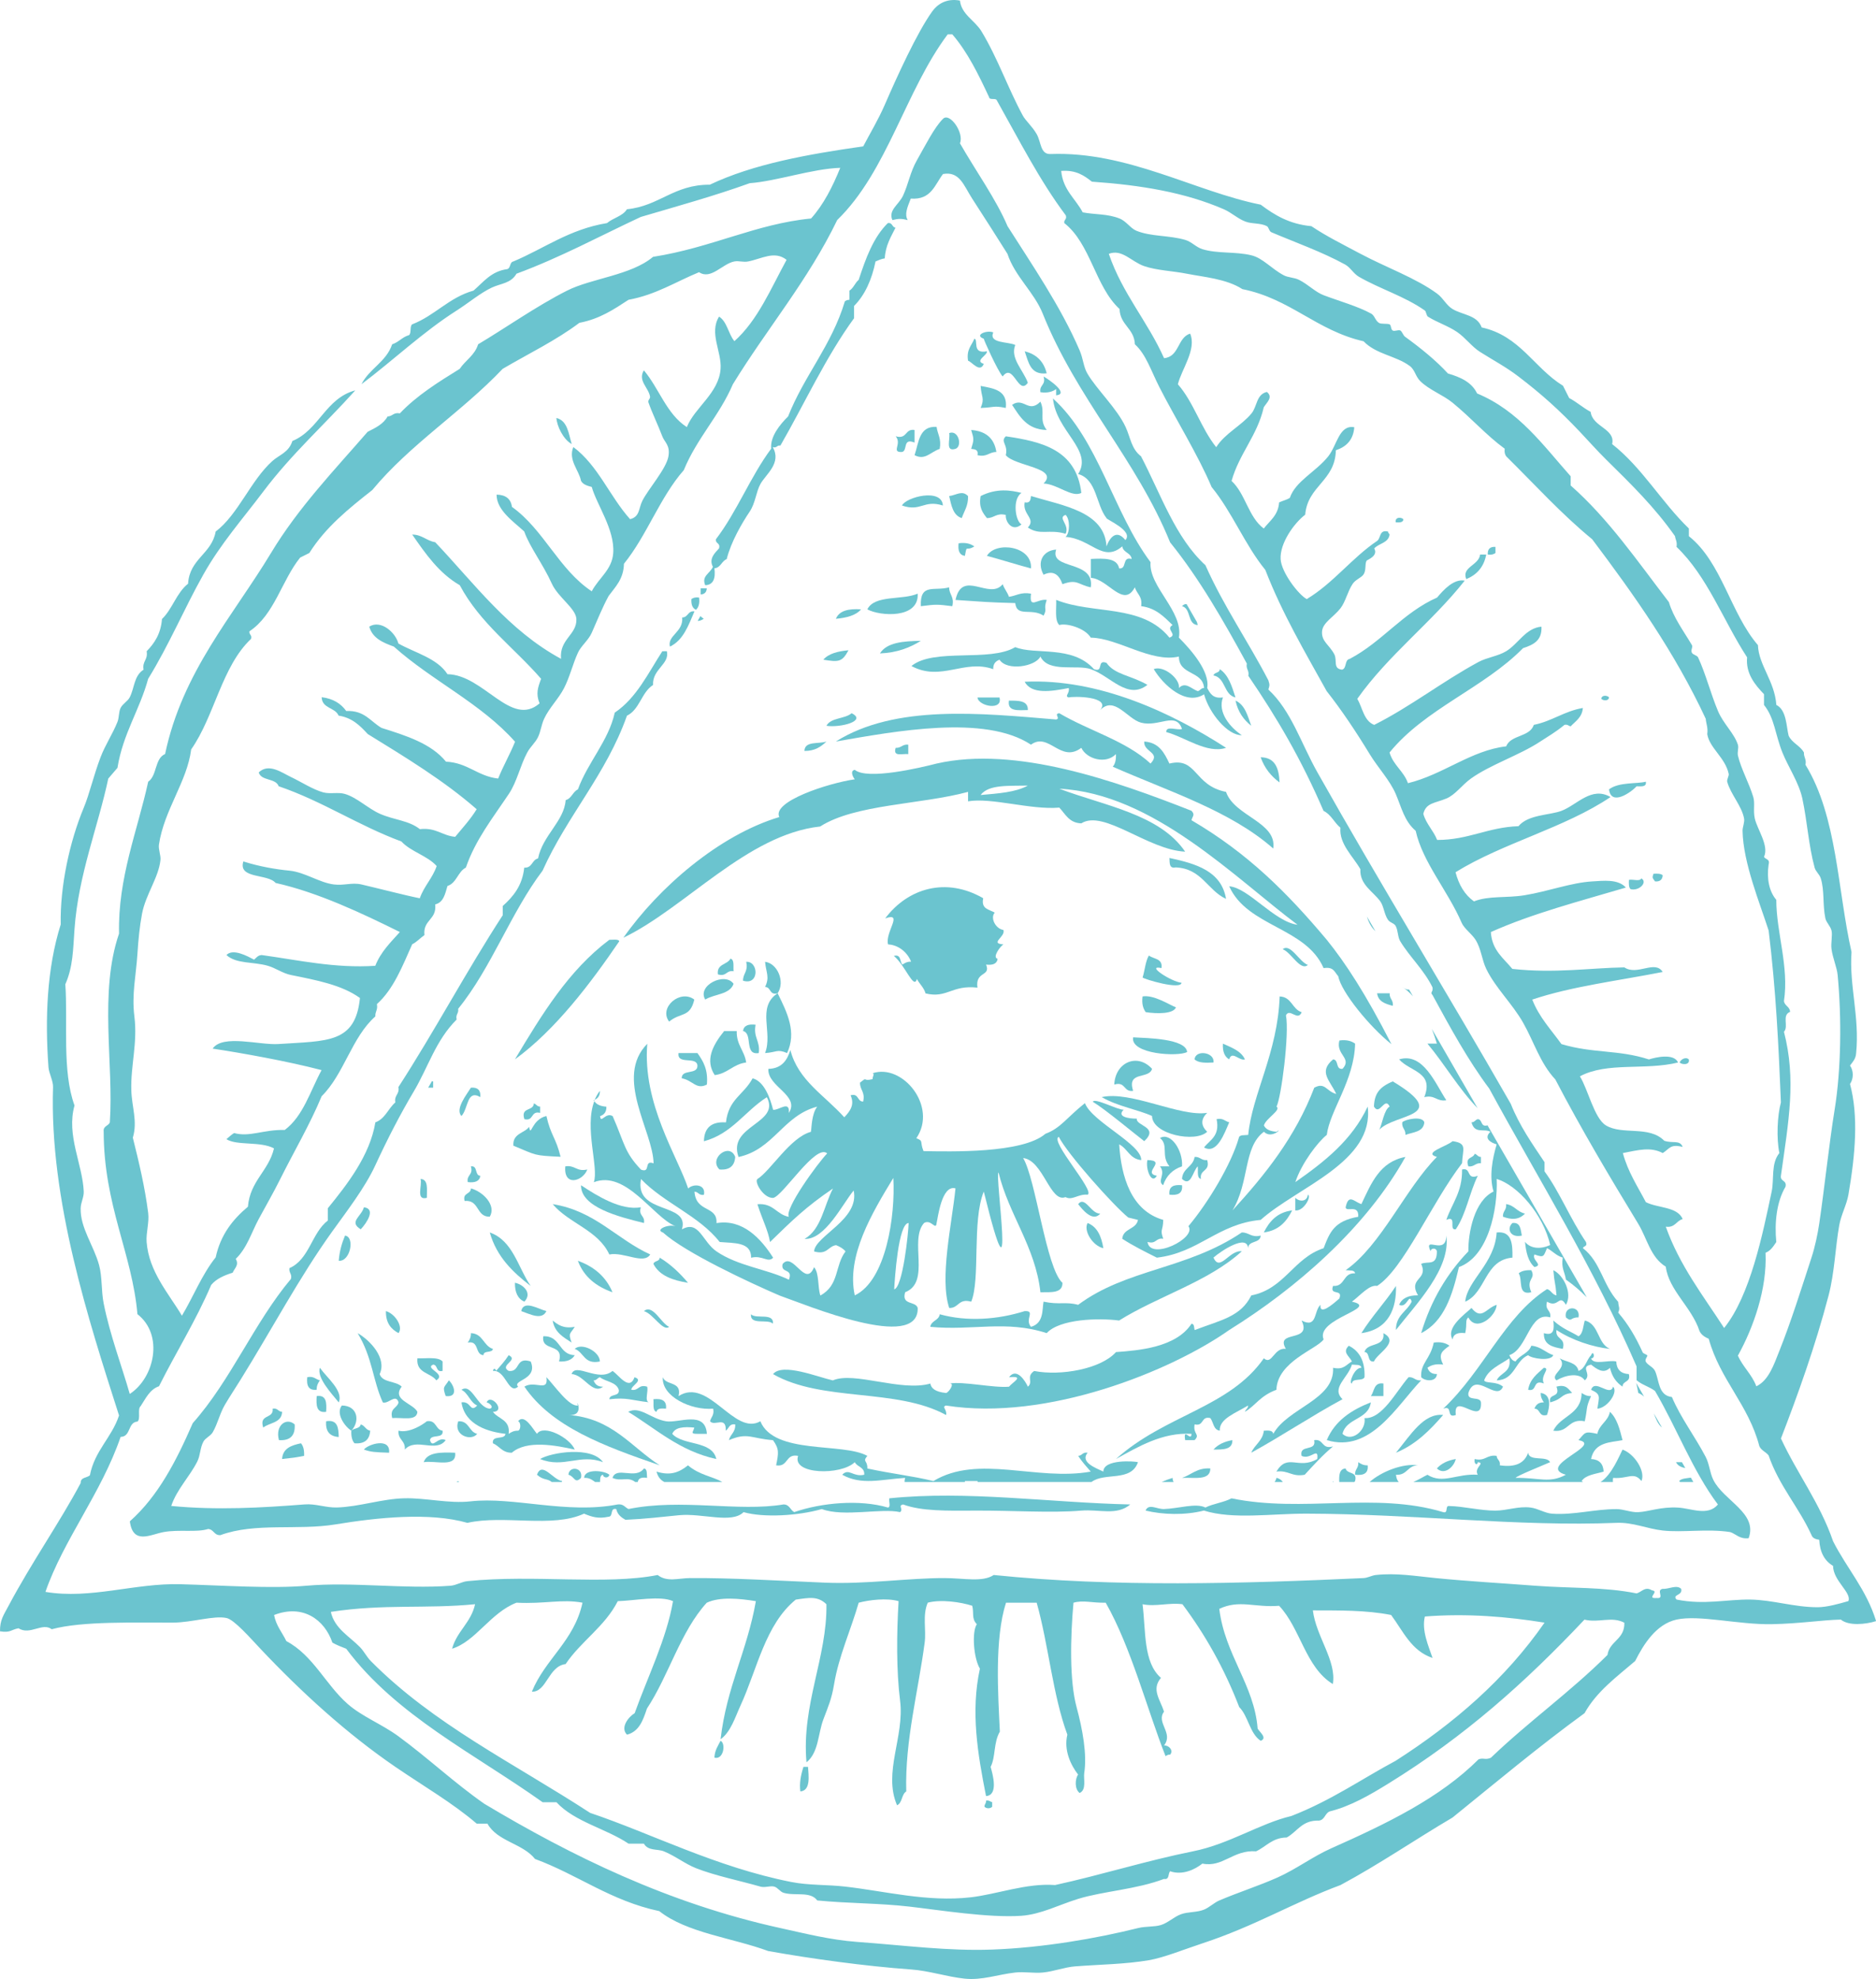 <?xml version="1.0" encoding="utf-8"?>
<!-- Generator: Adobe Illustrator 19.1.0, SVG Export Plug-In . SVG Version: 6.00 Build 0)  -->
<svg version="1.1" id="Layer_1" xmlns="http://www.w3.org/2000/svg" xmlns:xlink="http://www.w3.org/1999/xlink" x="0px" y="0px"
	 viewBox="0 0 67.749 71.462" style="enable-background:new 0 0 67.749 71.462;" xml:space="preserve">
<style type="text/css">
	.st0{fill:#6BC4CF;}
	.st1{fill-rule:evenodd;clip-rule:evenodd;fill:#6BC4CF;}
</style>
<g>
	<g>
		<path class="st0" d="M35.3,25.186c0.034,0.32,0.928,0.487,0.795,0H35.3z"/>
		<path class="st0" d="M37.573,23.708c0.294,0.598,1.316,0.278,1.818,0.455c0.721,0.253,1.329,1.126,2.046,0.568
			c-0.598-0.349-1.18-0.365-1.477-0.795c-0.368-0.14-0.087,0.368-0.454,0.227c-0.786-0.88-2.128-0.501-2.841-0.795
			c-0.925,0.552-2.936,0.018-3.75,0.682c1.066,0.575,1.914-0.26,2.954,0.114c-0.006-0.196,0.087-0.291,0.227-0.341
			C36.374,24.242,37.394,24.069,37.573,23.708z"/>
		<path class="st0" d="M45.187,26.208c-0.131-0.362-0.227-0.758-0.568-0.909C44.705,25.705,44.912,25.991,45.187,26.208z"/>
		<path class="st0" d="M42.119,26.436c0.661,0.174,1.474,0.797,2.159,0.568c-1.963-1.266-4.6-2.512-7.273-2.386
			c0.246,0.466,0.966,0.348,1.591,0.227c0.045,0.196-0.169,0.291,0,0.341c0.126-0.048,1.549-0.053,1.136,0.455
			c0.516-0.531,0.977,0.323,1.477,0.455c0.644,0.169,1.26-0.415,1.477,0.227C42.522,26.384,42.099,26.189,42.119,26.436z"/>
		<path class="st0" d="M31.778,23.595c0.619-0.024,1.08-0.208,1.477-0.454C32.622,23.151,32.024,23.197,31.778,23.595z"/>
		<path class="st0" d="M44.05,24.163c-0.001,0.15-0.199,0.104-0.227,0.227c0.445,0.085,0.363,0.698,0.795,0.795
			C44.489,24.785,44.369,24.375,44.05,24.163z"/>
		<path class="st0" d="M37.573,14.504c-0.437,0.44-0.599-0.179-1.023,0.114c0.285,0.435,0.545,0.894,1.25,0.909
			C37.51,15.147,37.758,14.903,37.573,14.504z"/>
		<path class="st0" d="M36.323,16.436c0.317,0.401,1.944,0.453,1.364,1.023c0.511,0.024,1.015,0.518,1.364,0.341
			c-0.185-1.562-1.424-1.852-2.727-2.045C36.111,15.956,36.415,16.043,36.323,16.436z"/>
		<path class="st0" d="M36.323,14.731c0.072-0.64-0.432-0.705-0.909-0.795c0.025,0.416,0.156,0.436,0,0.795
			C35.932,14.714,35.86,14.637,36.323,14.731z"/>
		<path class="st0" d="M35.3,16.436c0.347,0.082,0.414-0.116,0.682-0.114c-0.074-0.494-0.38-0.757-0.909-0.795
			c0.102,0.333,0.102,0.349,0,0.682C35.212,16.221,35.342,16.242,35.3,16.436z"/>
		<path class="st0" d="M24.164,47.913c-0.292-0.129-0.593-0.84-0.909-0.568C23.586,47.435,23.937,48.095,24.164,47.913z"/>
		<path class="st0" d="M20.528,51.094c0.63,0.059,0.237-0.655,0.341-0.341c-0.317,0.048-0.822-0.691-1.136-1.023
			c0.082,0.565-0.411,0.103-0.795,0.341c0.982,1.451,2.874,2.149,4.886,2.841C22.785,52.247,22.115,51.213,20.528,51.094z"/>
		<path class="st0" d="M21.665,39.39c-0.079,0.098-0.139,0.207-0.187,0.322C21.595,39.66,21.669,39.564,21.665,39.39z"/>
		<path class="st0" d="M23.824,45.413c-0.001,0.15-0.199,0.104-0.227,0.227c0.218,0.426,0.695,0.593,1.25,0.682
			C24.552,45.972,24.224,45.656,23.824,45.413z"/>
		<path class="st0" d="M23.596,50.526c0.019,0.17-0.041,0.419,0.114,0.454c0.019-0.132,0.18-0.123,0.341-0.114
			C24.085,50.568,23.894,50.494,23.596,50.526z"/>
		<path class="st0" d="M33.142,47.231c-0.077-0.264-0.596-0.086-0.454-0.568c0.937-0.368,0.132-1.874,0.682-2.5
			c0.259-0.156,0.427,0.293,0.454,0c0.045-0.169,0.179-1.394,0.682-1.25c-0.135,1.314-0.582,3.237-0.227,4.318
			c0.353,0.012,0.324-0.358,0.795-0.227c0.338-0.811,0.021-2.921,0.454-3.977c1.206,4.897,0.382-0.686,0.533-0.686
			c0.375,1.536,1.329,2.676,1.512,4.322c0.374-0.004,0.804,0.046,0.796-0.341c-0.587-0.514-0.963-3.755-1.421-4.505
			c0.727,0.077,0.977,1.634,1.531,1.41c0.243,0.136,0.452-0.119,0.799-0.087c0.28-0.134-1.387-1.95-1.041-2.089
			c0.319,0.628,1.984,2.491,2.509,2.914c0.35,0.085,0,0,0.35,0.085c-0.064,0.352-0.535,0.299-0.568,0.682
			c0.391,0.253,0.821,0.467,1.25,0.682c1.525-0.18,2.191-1.218,3.75-1.364c1.322-1.185,4.113-2.089,3.864-4.091
			c-0.568,1.212-1.565,1.995-2.613,2.727c0.228-0.689,0.823-1.461,1.136-1.705c0.109-0.877,0.99-1.964,1.023-3.295
			c-0.132-0.095-0.305-0.15-0.568-0.114c-0.139,0.52,0.472,0.631,0.114,1.023c-0.262,0.035-0.126-0.328-0.341-0.341
			c-0.54,0.452-0.119,0.748,0.114,1.25c-0.364-0.097-0.401-0.441-0.795-0.227c-0.681,1.781-1.777,3.147-2.954,4.432
			c0.624-1.026,0.383-2.28,1.136-2.841c0.291,0.29,0.714-0.188,0.455,0c-0.212-0.016-0.38-0.075-0.455-0.227
			c0.061-0.249,0.641-0.561,0.455-0.682c0.17-0.315,0.47-2.636,0.341-3.295c0.134-0.28,0.429,0.233,0.568-0.114
			c-0.347-0.107-0.356-0.553-0.795-0.568c-0.07,2.031-0.992,3.521-1.136,5c-0.134,0.018-0.323-0.02-0.341,0.114
			c-0.272,0.941-1.092,2.317-1.818,3.182c0.316,0.429-1.384,1.263-1.477,0.568c0.321,0.094,0.294-0.16,0.568-0.114
			c-0.127-0.358-0.01-0.257,0-0.682c-1.162-0.33-1.519-1.566-1.591-2.727c0.303,0.152,0.381,0.528,0.795,0.568
			c0.019-0.576-1.784-1.387-2.032-2.057c-0.678,0.539-0.866,0.897-1.427,1.107c-0.828,0.718-3.451,0.64-4.402,0.626
			c-0.144-0.346,0.015-0.362-0.26-0.465c0.78-1.144-0.494-2.71-1.581-2.347c0.088,0.026-0.002,0.101,0.002,0.212
			c-0.399,0.101-0.148-0.12-0.456,0.129c-0.003,0.268,0.196,0.335,0.114,0.682c-0.226-0.001-0.145-0.31-0.454-0.227
			c0.151,0.333-0.003,0.559-0.227,0.795c-0.704-0.789-1.67-1.332-1.947-2.431c-0.116,0.376-0.315,0.67-0.795,0.682
			c-0.039,0.648,1.151,0.949,0.74,1.591c0.042-0.477-0.37-0.081-0.568-0.114c-0.107-0.423-0.32-1.026-0.74-1.136
			c-0.334,0.613-0.866,0.742-0.964,1.591c-0.527-0.035-0.786,0.199-0.795,0.682c1.016-0.272,1.483-1.092,2.273-1.591
			c0.502,0.958-1.431,1.013-1.023,2.159c1.277-0.276,1.609-1.497,2.841-1.818c-0.205,0.272-0.199,0.755-0.227,0.909
			c-0.746,0.2-1.455,1.406-1.932,1.705c-0.121,0.092,0.209,0.694,0.568,0.682c0.354-0.067,1.54-1.976,1.952-1.608
			c-0.342,0.351-1.558,2.022-1.384,2.29c-0.45-0.08-0.555-0.505-1.136-0.454c0.203,0.622,0.381,0.931,0.455,1.364
			c0.808-0.786,1.289-1.263,2.273-1.932c-0.326,0.621-0.419,1.474-1.023,1.818c0.736,0.047,1.386-1.289,1.771-1.746
			c0.221,1.049-1.393,1.635-1.43,2.2c0.478,0.137,0.498-0.184,0.795-0.227c0.134,0.055,0.258,0.121,0.341,0.227
			c-0.393,0.511-0.217,1.217-0.909,1.591c-0.103-0.314-0.035-0.798-0.227-1.023c-0.316,0.778-0.756-0.579-1.136-0.114
			c-0.085,0.35,0.392,0.139,0.227,0.568c-0.801-0.391-1.829-0.487-2.614-1.023c-0.514-0.351-0.632-1.148-1.25-0.795
			c0.304-0.998-1.724-0.512-1.477-1.818c0.834,0.871,2.091,1.319,2.841,2.273c0.522,0.047,1.144-0.008,1.136,0.568
			c0.415-0.101,0.605,0.201,0.795,0c-0.437-0.687-1.098-1.409-2.046-1.25c0.041-0.644-0.741-0.363-0.795-1.136
			c0.145,0.006,0.157,0.146,0.341,0.114c0.08-0.393-0.398-0.408-0.568-0.227c-0.385-1.164-1.658-3.064-1.477-5.227
			c-1.203,1.214,0.212,3.17,0.227,4.318c-0.368-0.14-0.087,0.368-0.454,0.227c-0.605-0.638-0.578-0.911-1.023-1.932
			c-0.259-0.156-0.427,0.293-0.454,0c0.143-0.047,0.232-0.147,0.227-0.341c-0.198-0.014-0.354-0.07-0.435-0.201
			c-0.37,0.963,0.168,2.41-0.019,2.928c1.17-0.45,2.141,1.27,2.954,1.591c-0.258-0.09-0.761,0.126-0.454,0.227
			c0.796,0.722,3.113,1.803,4.204,2.273C29.121,47.119,33.182,48.83,33.142,47.231z M32.814,44.163
			c-0.009,0.37-0.213,2.325-0.522,2.395C32.312,46.2,32.439,44.167,32.814,44.163z M32.261,42.536
			c0.078,1.367-0.261,3.705-1.392,4.24C30.557,45.353,31.499,43.79,32.261,42.536z"/>
		<path class="st0" d="M36.891,17.799c-0.393-0.098-0.897-0.179-1.477,0.114c-0.074,0.415,0.077,0.605,0.227,0.795
			c0.268,0.003,0.335-0.196,0.682-0.114c-0.027,0.226,0.225,0.638,0.568,0.341C36.668,18.827,36.55,18.015,36.891,17.799z"/>
		<path class="st0" d="M50.641,40.526c-0.026,0.215,0.128,0.251,0.114,0.454c0.279-0.1,0.655-0.102,0.682-0.454
			C51.365,40.284,50.737,40.42,50.641,40.526z"/>
		<path class="st0" d="M22.513,33.861c2.23-1.07,4.47-3.729,7.106-4.016c1.266-0.81,3.631-0.788,5.341-1.25v0.341
			c0.85-0.146,2.253,0.315,3.295,0.227c0.221,0.233,0.355,0.555,0.795,0.568c0.811-0.512,2.398,0.958,3.75,1.023
			c-0.921-1.352-2.894-1.651-4.545-2.273c3.393,0.169,6.354,3.232,8.603,4.912c-0.838-0.108-1.771-1.337-2.467-1.389
			c0.657,1.465,2.767,1.475,3.409,2.955c0.358-0.054,0.382,0.122,0.53,0.295c0.102,0.562,1.134,1.827,1.92,2.451
			c-0.934-1.823-1.658-2.93-2.336-3.769c-1.418-1.688-2.845-3.124-4.886-4.318c0.044-0.162,0.136-0.192,0-0.341
			c-2.75-1.08-6.343-2.354-9.204-1.705c-0.577,0.15-2.507,0.605-2.954,0.227c-0.177,0.03-0.079,0.249,0,0.341
			c-0.968,0.141-3.001,0.804-2.727,1.364C25.978,30.152,23.792,32.04,22.513,33.861z M37.119,28.367
			c-0.437,0.245-1.079,0.285-1.705,0.341C35.704,28.316,36.455,28.385,37.119,28.367z"/>
		<path class="st0" d="M35.528,12.231c-0.016,0.01,0.495,1.152,0.682,1.364c0.388-0.526,0.561,0.713,0.909,0.227
			c-0.165-0.459-0.648-0.886-0.454-1.364c-0.246-0.126-0.971-0.05-0.795-0.455C35.637,11.907,35.163,12.103,35.528,12.231z"/>
		<path class="st0" d="M34.505,16.208c0.261-0.089,0.11-0.703-0.227-0.568C34.328,15.855,34.123,16.325,34.505,16.208z"/>
		<path class="st0" d="M21.437,39.731c0.005,0.01,0.014,0.017,0.019,0.026c0.006-0.016,0.014-0.03,0.021-0.045
			C21.464,39.718,21.452,39.726,21.437,39.731z"/>
		<path class="st0" d="M33.028,16.436c0.38,0.197,0.556-0.103,0.909-0.227c0.066-0.369-0.077-0.529-0.114-0.795
			C33.183,15.378,33.183,15.985,33.028,16.436z"/>
		<path class="st0" d="M46.209,28.254c-0.02-0.51-0.158-0.903-0.682-0.909C45.666,27.737,45.903,28.03,46.209,28.254z"/>
		<path class="st0" d="M32.346,15.754c0.239,0.277-0.18,0.585,0.227,0.568c0.219-0.046,0.01-0.52,0.454-0.341v-0.455
			C32.67,15.472,32.771,15.875,32.346,15.754z"/>
		<path class="st0" d="M35.641,20.072c0.537,0.144,1.053,0.31,1.591,0.454C37.29,19.712,35.959,19.534,35.641,20.072z"/>
		<path class="st0" d="M32.801,27.231V26.89c-0.215-0.025-0.251,0.128-0.454,0.114C32.232,27.346,32.599,27.205,32.801,27.231z"/>
		<path class="st0" d="M37.232,26.89c0.644-0.471,1.07,0.682,1.818,0.114c0.199,0.416,0.894,0.599,1.25,0.227
			c0.009,0.198-0.025,0.353-0.114,0.455c2.023,0.893,4.244,1.589,5.795,2.954c0.144-0.955-1.402-1.162-1.705-2.045
			c-1.175-0.23-1.038-1.269-2.045-1.023c-0.182-0.387-0.375-0.762-0.909-0.795c-0.031,0.386,0.62,0.39,0.227,0.795
			c-0.882-0.822-2.225-1.184-3.295-1.818c-0.213,0.027,0.064,0.187-0.114,0.227c-2.715-0.227-5.808-0.553-7.954,0.795
			C32.326,26.407,35.564,25.79,37.232,26.89z"/>
		<path class="st0" d="M29.051,27.117c0.382,0.003,0.601-0.156,0.795-0.341C29.566,26.875,29.06,26.747,29.051,27.117z"/>
		<path class="st0" d="M30.755,25.754c-0.242,0.212-0.755,0.154-0.909,0.455C30.342,26.284,31.323,26.035,30.755,25.754z"/>
		<path class="st0" d="M52.232,39.731c-0.394-0.593-0.833-1.741-1.705-1.477c0.4,0.452,1.268,0.45,0.909,1.364
			C51.831,39.526,51.873,39.787,52.232,39.731z"/>
		<path class="st0" d="M30.642,23.481c-0.381,0.036-0.716,0.117-0.909,0.341C30.302,23.915,30.414,23.899,30.642,23.481z"/>
		<path class="st0" d="M30.187,22.345c0.381-0.036,0.716-0.117,0.909-0.341C30.649,21.973,30.307,22.048,30.187,22.345z"/>
		<path class="st0" d="M31.323,22.004c0.456,0.25,1.873,0.348,1.818-0.568C32.592,21.681,31.584,21.469,31.323,22.004z"/>
		<path class="st0" d="M37.687,20.754c0.355-0.174,0.563-0.001,0.682,0.341c0.538-0.196,0.554,0.016,1.023,0.114
			c0.153-1.002-1.507-0.616-1.25-1.364C37.66,19.881,37.434,20.298,37.687,20.754z"/>
		<path class="st0" d="M37.119,25.64c0.011-0.351-0.343-0.339-0.682-0.341C36.371,25.706,36.773,25.645,37.119,25.64z"/>
		<path class="st0" d="M37.687,13.595c0.094,0.321-0.16,0.294-0.114,0.568c0.264,0.036,0.436-0.018,0.568-0.114v0.227
			C38.633,14.225,37.875,13.699,37.687,13.595z"/>
		<path class="st0" d="M34.619,19.618c-0.032,0.259,0.027,0.427,0.227,0.455c0.084-0.441,0.014-0.142,0.341-0.341
			C35.055,19.636,34.882,19.581,34.619,19.618z"/>
		<path class="st0" d="M36.664,21.777c0.057,0.526,0.583,0.162,1.023,0.455c0.146-0.268-0.015-0.211,0.114-0.568
			c-0.333-0.058-0.641,0.361-0.568-0.227c-0.369-0.066-0.529,0.077-0.795,0.114c-0.059-0.168-0.168-0.286-0.227-0.455
			c-0.479,0.592-1.462-0.564-1.704,0.568C35.481,21.729,35.677,21.752,36.664,21.777z"/>
		<path class="st0" d="M33.255,21.89c0.552-0.07,0.584-0.07,1.136,0c0.082-0.347-0.116-0.414-0.114-0.682
			C33.749,21.361,33.216,21.038,33.255,21.89z"/>
		<path class="st0" d="M32.574,18.254c0.691,0.238,0.777-0.22,1.477,0C34.015,17.612,32.717,17.949,32.574,18.254z"/>
		<path class="st0" d="M34.278,17.913c0.078,0.339,0.138,0.696,0.454,0.795c0.088-0.253,0.239-0.443,0.227-0.795
			C34.747,17.691,34.543,17.878,34.278,17.913z"/>
		<path class="st0" d="M35.187,12.231c-0.095,0.246-0.294,0.388-0.227,0.795c0.134,0.033,0.429,0.458,0.568,0.114
			c-0.348-0.112,0.131-0.303,0.114-0.455C35.081,12.797,35.347,12.259,35.187,12.231z"/>
		<path class="st0" d="M37.005,12.686c0.141,0.389,0.198,0.863,0.795,0.795C37.696,13.055,37.431,12.79,37.005,12.686z"/>
		<path class="st0" d="M41.55,20.299c-1.347-1.797-1.874-4.414-3.523-5.909c0.11,1.179,1.46,1.862,0.909,2.727
			c0.679,0.192,0.639,1.103,1.023,1.591c-0.032,0.042,0.994,0.459,0.682,0.795c-0.306-0.384-0.547-0.13-0.682,0.227
			c-0.068-1.258-1.571-1.469-2.727-1.818c-0.013,0.139-0.034,0.269-0.227,0.227c-0.088,0.443,0.42,0.589,0.114,0.909
			c0.441,0.301,0.766,0.047,1.364,0.227c0.159-0.327-0.31-0.577,0-0.682c0.162,0.152,0.162,0.644,0,0.795
			c0.916,0.06,1.342,0.948,2.046,0.341c0.033,0.232,0.307,0.223,0.341,0.455c-0.365-0.1-0.156,0.375-0.454,0.341
			c-0.073-0.382-0.545-0.364-1.023-0.341v0.682c0.624,0.038,1.18,1.117,1.591,0.341c0.065,0.238,0.282,0.324,0.227,0.682
			c0.538,0.068,0.826,0.386,1.136,0.682c-0.279,0.151,0.205,0.343-0.114,0.455c-0.993-1.231-2.755-0.824-4.091-1.364
			c0.014,0.327-0.062,0.744,0.114,0.909c0.246-0.083,0.932,0.107,1.136,0.455c0.964,0.007,2.177,0.917,3.182,0.682
			c-0.002,0.684,0.862,0.501,0.909,1.136c-0.114,0-0.135,0.092-0.227,0.114c-0.232-0.082-0.45-0.356-0.682-0.114
			c0.055-0.326-0.553-0.828-0.909-0.682c0.346,0.574,1.16,1.336,1.818,0.909c0.187,0.686,0.855,1.491,1.364,1.477
			c-0.413-0.271-0.886-0.822-0.682-1.364c-0.357,0.054-0.464-0.142-0.568-0.341c0.103-0.598-0.587-1.381-1.023-1.818
			C42.741,22.063,41.481,21.195,41.55,20.299z"/>
		<path class="st0" d="M55.755,49.39c-0.237,0.217-0.505,0.404-0.568,0.795c0.35,0.085,0.139-0.392,0.568-0.227
			C55.607,49.676,56.008,49.407,55.755,49.39z"/>
		<path class="st0" d="M49.391,52.913c-0.156,0.005-0.25-0.054-0.341-0.114c0.026,0.215-0.128,0.251-0.114,0.454
			C49.234,53.285,49.425,53.212,49.391,52.913z"/>
		<path class="st0" d="M21.778,52.799c-0.416-0.591-1.874-0.353-2.273-0.114C20.358,53.034,20.941,52.479,21.778,52.799z"/>
		<path class="st0" d="M55.868,51.094c0.095-0.276,0.176-0.738-0.227-0.795c-0.005,0.156,0.054,0.25,0.114,0.341
			c-0.195-0.006-0.291,0.087-0.341,0.227C55.64,50.869,55.558,51.177,55.868,51.094z"/>
		<path class="st0" d="M56.096,48.935c-0.284-0.094-0.446-0.311-0.795-0.341c-0.098,0.281-0.421,0.336-0.568,0.568
			c-0.128-0.024-0.177-0.126-0.227-0.227c0.664-0.225,0.727-1.597,1.477-1.364c0.046-0.274-0.207-0.247-0.114-0.568
			c0.417,0.253,0.435-0.31,0.682,0.114c0.248-0.42-0.092-1.077-0.454-1.25c0.044,0.531,0.069,0.377,0.114,0.909
			c-0.162-0.027-0.192-0.187-0.341-0.227c-1.539,0.986-2.284,2.936-3.75,4.318c0.368-0.14,0.087,0.368,0.454,0.227
			c-0.104-0.865,0.958,0.422,0.909-0.454c-0.031-0.234-0.503-0.027-0.454-0.341c0.26-0.807,1.013,0.331,1.25-0.227
			c-0.242-0.207-0.619-0.102-0.682-0.227c0.156-0.412,0.576-0.561,0.909-0.795c0.093,0.51-0.326,0.507-0.455,0.795
			c0.664-0.018,0.656-0.707,1.136-0.909C55.305,49.055,55.998,49.17,56.096,48.935z"/>
		<path class="st0" d="M16.551,51.322c-0.192,0.503,0.465,0.737,0.682,0.454C16.925,51.705,16.95,51.301,16.551,51.322z"/>
		<path class="st0" d="M44.505,52.003c-0.29,0.051-0.522,0.159-0.682,0.341C44.162,52.342,44.515,52.355,44.505,52.003z"/>
		<path class="st0" d="M25.187,51.776h0.341c-0.058-0.86-1.016-0.377-1.477-0.454c-0.552-0.092-0.946-0.564-1.364-0.341
			c1.011,0.618,1.846,1.411,3.182,1.705c-0.153-0.681-1.195-0.472-1.591-0.909c0.097-0.244,0.418-0.263,0.795-0.227
			C25.049,51.692,24.897,51.781,25.187,51.776z"/>
		<path class="st0" d="M34.164,50.754c3.649,0.577,8.135-1.251,10.227-2.727c2.414-1.502,4.929-3.678,6.364-6.25
			c-0.927,0.171-1.238,0.959-1.591,1.705c-0.274-0.096-0.463-0.387-0.568,0.114c0.014,0.19,0.485-0.13,0.455,0.341
			c-0.857,0.153-1.025,0.541-1.25,1.136c-1.087,0.352-1.409,1.47-2.613,1.705c-0.378,0.766-1.087,0.887-2.046,1.25
			c-0.025-0.088-0.003-0.224-0.113-0.227c-0.562,0.86-1.912,0.963-2.727,1.023c-0.541,0.607-1.992,0.871-2.954,0.682
			c-0.307,0.208-0.02,0.385-0.227,0.568c-0.086-0.188-0.405-0.72-0.682-0.341c0.599-0.061,0.118,0.184,0,0.341
			c-0.578,0.05-1.643-0.202-2.159-0.114c0.231-0.035-0.023,0.328-0.114,0.341c-0.409-0.041-0.541-0.181-0.568-0.341
			c-1.059,0.305-2.751-0.449-3.522-0.114c-0.545-0.122-1.824-0.645-2.159-0.227c1.785,1.019,4.446,0.491,6.25,1.477
			C34.209,50.899,33.995,50.803,34.164,50.754z"/>
		<path class="st0" d="M43.709,53.026c-0.485-0.03-0.68,0.229-1.023,0.341C43.116,53.342,43.711,53.483,43.709,53.026z"/>
		<path class="st0" d="M51.323,49.844c-0.215,0.025-0.251-0.128-0.454-0.114c-0.45,0.513-0.956,1.522-1.591,1.477
			c0.068,0.452-0.471,0.885-0.795,0.568c0.137-0.582,0.937-0.502,1.023-1.136c-0.708,0.277-1.3,0.669-1.591,1.364
			C49.493,52.479,50.436,50.772,51.323,49.844z"/>
		<path class="st0" d="M21.778,53.253c0.001,0.115,0.199,0.143,0.227,0c-0.166-0.153-0.9-0.232-0.909,0.114
			c0.193-0.012,0.287,0.075,0.396,0.148h0.178C21.674,53.396,21.67,53.268,21.778,53.253z"/>
		<path class="st0" d="M23.369,53.367c-0.018-0.134,0.02-0.323-0.114-0.341c-0.309,0.422-0.989-0.095-1.136,0.341
			c0.319,0.144,0.549-0.063,0.822,0.148h0.091C23.054,53.375,23.175,53.334,23.369,53.367z"/>
		<path class="st0" d="M24.846,52.913c-0.332,0.267-0.647,0.378-1.136,0.227c0.048,0.194,0.149,0.308,0.283,0.375h2.094
			C25.742,53.317,25.253,53.264,24.846,52.913z"/>
		<path class="st0" d="M41.096,52.799c-0.118-0.036-1.249-0.117-1.25,0.341c-0.278-0.131-0.851-0.342-0.568-0.682
			c-0.184-0.032-0.196,0.108-0.341,0.114c0.133,0.208,0.297,0.385,0.454,0.568c-1.956,0.35-4.066-0.637-5.682,0.341
			c-0.803-0.194-1.49-0.26-2.386-0.454c0.01-0.31-0.189-0.229,0-0.455c-0.889-0.494-3.362-0.03-3.864-1.25
			c-0.944,0.544-1.869-1.604-2.954-0.909c0.133-0.549-0.462-0.372-0.568-0.682c-0.054,0.693,1.018,1.206,1.818,1.136
			c0.048,0.238-0.078,0.301-0.113,0.455c0.168,0.201,0.587-0.213,0.568,0.341c0.116-0.074,0.117-0.261,0.341-0.227
			c0.018,0.283-0.179,0.352-0.227,0.568c0.682-0.292,0.8-0.058,1.591,0c0.231,0.32,0.204,0.466,0.113,0.909
			c0.451,0.072,0.326-0.432,0.795-0.341c-0.24,0.677,1.553,0.713,2.046,0.227c0.086,0.179,0.361,0.17,0.341,0.454
			c-0.408,0.094-0.55-0.256-0.795,0c0.696,0.39,1.415,0.166,2.273,0.114c-0.019,0.061-0.024,0.109-0.02,0.148h2.176
			c0.001-0.011,0.001-0.022,0.003-0.034H35.3c0.003,0.012,0.005,0.023,0.007,0.034h4.111C39.887,53.154,40.847,53.525,41.096,52.799
			z"/>
		<path class="st0" d="M41.952,53.515h0.431c-0.022-0.04-0.036-0.087-0.037-0.148C42.215,53.406,42.084,53.457,41.952,53.515z"/>
		<path class="st0" d="M42.687,21.89c0.337,0.08,0.18,0.653,0.568,0.682c-0.008-0.031-0.017-0.069-0.029-0.109l-0.374-0.648
			C42.8,21.806,42.745,21.826,42.687,21.89z"/>
		<path class="st0" d="M53.368,40.413c-0.092,0.022-0.113,0.114-0.227,0.114c0.114,0.437,0.459,0.211,0.682,0.341
			c-0.246,0.236-0.006,0.387,0.227,0.455c-0.157,0.531-0.275,1.159-0.113,1.704c-0.692,0.329-0.918,1.478-0.909,2.159
			c-0.761,0.792-1.348,1.758-1.705,2.954c0.831-0.419,1.129-1.371,1.364-2.386c1.06-0.38,1.408-2.076,1.364-3.182
			c0.757,0.229,1.678,1.276,1.932,2.386c-0.335,0.154-0.704,0.142-0.909-0.114c0.036,0.381,0.117,0.716,0.341,0.909
			c0.34-0.075-0.109-0.243,0-0.455c0.356,0.126,0.32,0.073,0.454-0.227c0.201,0.102,0.332,0.274,0.568,0.341
			c-0.066,0.369,0.077,0.529,0.114,0.795c0.261,0.182,0.513,0.397,0.752,0.637l-3.588-6.215c-0.001,0.004-0.004,0.006-0.005,0.01
			C53.457,40.703,53.547,40.423,53.368,40.413z"/>
		<path class="st0" d="M19.392,53.253c0.238,0.209,0.377,0.13,0.532,0.261h0.362c0.007-0.01,0.012-0.02,0.015-0.034
			C19.969,53.441,19.576,52.749,19.392,53.253z"/>
		<path class="st0" d="M58.255,50.072c-0.111,0.389-0.656-0.304-0.795,0.114c0.371,0.164,0.286,0.254,0.227,0.682
			C58.046,50.842,58.449,50.274,58.255,50.072z"/>
		<path class="st0" d="M58.596,50.072c0.001-0.226,0.31-0.145,0.227-0.454c-0.289-0.014-0.441-0.165-0.454-0.454
			c-0.272-0.069-0.824,0.143-0.909-0.114c0.177,0.009,0.079-0.33,0-0.114c-0.17,0.171-0.203,0.479-0.454,0.568
			c-0.063-0.316-0.439-0.318-0.682-0.454c0.321,0.36-0.374,0.578-0.114,0.795c0.314-0.185,0.819-0.302,1.023,0
			c0.276-0.226-0.192-0.485,0.227-0.568c0.177,0.137,0.443,0.363,0.682,0.114C58.211,49.698,58.366,49.922,58.596,50.072z"/>
		<path class="st0" d="M46.096,50.185c0.031-1.018,1.465-1.47,1.704-1.818c-0.309-0.752,2.061-1.138,1.023-1.364
			c0.31-0.232,0.633-0.625,0.909-0.568c0.951-0.603,1.959-2.985,3.068-4.432c0.02-0.503,0.206-0.72-0.341-0.795
			c-0.232,0.198-1.083,0.422-0.568,0.568c-1.146,1.156-2.006,3.189-3.295,4.091c0.134,0.018,0.323-0.02,0.341,0.114
			c-0.448-0.031-0.347,0.486-0.795,0.454c-0.14,0.368,0.368,0.087,0.227,0.454c-0.263,0.233-0.724,0.622-0.682,0.227
			c-0.248,0.236-0.114,0.861-0.682,0.568c0.395,0.826-0.977,0.322-0.568,1.023c-0.435-0.055-0.498,0.605-0.795,0.341
			c-1.247,1.789-3.55,2.031-5.341,3.636c0.801-0.439,1.669-0.967,2.727-0.909c-0.002,0.319-0.31-0.271-0.227,0.227h0.341
			c0.213-0.217-0.067-0.206,0-0.568c0.35,0.085,0.219-0.312,0.568-0.227c0.114,0.151,0.107,0.423,0.341,0.454
			c-0.028-0.431,0.581-0.637,1.023-0.909c0,0.114-0.092,0.135-0.114,0.227C45.341,50.759,45.492,50.41,46.096,50.185z"/>
		<path class="st0" d="M22.005,33.936c-1.473,1.103-2.444,2.708-3.409,4.318c1.469-1.069,2.739-2.755,3.768-4.265
			C22.339,33.901,22.116,33.939,22.005,33.936z"/>
		<path class="st0" d="M18.937,40.413c0.35,0.085,0.218-0.312,0.568-0.227v-0.227c-0.114,0-0.135-0.092-0.227-0.114
			C19.268,40.138,18.792,39.964,18.937,40.413z"/>
		<path class="st0" d="M23.483,45.299c-1.223-0.557-1.989-1.572-3.523-1.818c0.588,0.7,1.639,0.936,2.045,1.818
			C22.537,45.197,23.246,45.676,23.483,45.299z"/>
		<path class="st0" d="M18.54,41.371c0.844,0.347,0.707,0.354,1.704,0.4c-0.171-0.7-0.351-0.761-0.511-1.472
			c-0.552,0.128-0.554,0.8-0.625,0.39C18.959,40.916,18.504,40.919,18.54,41.371z"/>
		<path class="st0" d="M20.528,53.253c0.232,0.063,0.223,0.342,0.454,0.114C21.068,52.979,20.549,52.924,20.528,53.253z"/>
		<path class="st0" d="M20.415,42.117c-0.068,0.745,0.633,0.545,0.795,0.113C20.816,42.322,20.773,42.062,20.415,42.117z"/>
		<path class="st0" d="M17.687,44.504c0.252,0.884,0.835,1.437,1.477,1.932C18.701,45.762,18.528,44.799,17.687,44.504z"/>
		<path class="st0" d="M17.006,39.276c-0.145,0.239-0.582,0.774-0.341,1.023c0.251-0.267,0.189-0.972,0.682-0.682
			C17.367,39.369,17.253,39.256,17.006,39.276z"/>
		<path class="st0" d="M16.892,42.685c0.259,0.032,0.427-0.027,0.454-0.227c-0.215-0.013-0.079-0.376-0.341-0.341
			C17.099,42.438,16.845,42.412,16.892,42.685z"/>
		<path class="st0" d="M17.006,42.913c-0.002,0.226-0.31,0.145-0.227,0.454c0.544-0.052,0.406,0.579,0.909,0.568
			C17.935,43.515,17.429,43.024,17.006,42.913z"/>
		<path class="st0" d="M19.96,47.685c0.065,0.428,0.386,0.599,0.682,0.795c-0.126-0.357-0.053-0.3,0.114-0.568
			C20.341,47.986,20.15,47.836,19.96,47.685z"/>
		<path class="st0" d="M20.756,48.935c-0.591-0.015-0.501-0.711-1.136-0.682c-0.085,0.578,0.763,0.222,0.568,0.909
			C20.469,49.18,20.659,49.104,20.756,48.935z"/>
		<path class="st0" d="M23.369,50.072c-0.321-0.094-0.294,0.16-0.568,0.114c-0.017-0.151,0.462-0.343,0.114-0.454
			c-0.188,0.519-0.577-0.095-0.795-0.227c-0.503,0.425-1.34-0.323-1.477,0.114c0.444,0.015,0.75,0.76,1.136,0.454
			c-0.195,0.006-0.291-0.087-0.341-0.227c0.114,0,0.135-0.092,0.227-0.114c0.214,0.165,0.59,0.167,0.682,0.454
			c0.035,0.262-0.328,0.126-0.341,0.341c0.652-0.074,0.798,0.04,1.423,0.108C23.27,50.585,23.426,50.222,23.369,50.072z"/>
		<path class="st0" d="M20.983,42.799c-0.013,0.787,1.35,1.139,2.273,1.364c0.046-0.274-0.208-0.247-0.114-0.568
			C22.424,43.721,21.555,43.179,20.983,42.799z"/>
		<path class="st0" d="M17.801,52.117c0.24,0.101,0.336,0.346,0.682,0.341c0.545-0.471,1.598-0.263,2.273-0.114
			c-0.17-0.424-1.129-0.927-1.364-0.568c-0.144-0.166-0.456-0.746-0.682-0.454c0.106,0.033,0.106,0.307,0,0.341
			c-0.156-0.005-0.25,0.054-0.341,0.114c0.066-0.521-0.379-0.53-0.568-0.795c0.495-0.015-0.084-0.684-0.227-0.341
			c0.123,0.027,0.273,0.187,0.114,0.227c-0.459-0.037-0.645-0.941-1.023-0.682c0.252,0.126,0.308,0.45,0.568,0.568
			c-0.268,0.278-0.211-0.17-0.568-0.114c0.128,0.838,1.009,1.071,1.591,1.136C18.225,52.01,17.752,51.803,17.801,52.117z"/>
		<path class="st0" d="M22.119,46.663c-0.234-0.561-0.665-0.925-1.25-1.136C21.085,46.106,21.53,46.456,22.119,46.663z"/>
		<path class="st0" d="M19.165,49.163c-0.564-0.185-0.362,0.395-0.795,0.341c-0.357-0.208,0.382-0.385,0-0.568
			c-0.133,0.208-0.297,0.385-0.455,0.568c0-0.063-0.092-0.129-0.113,0c0.465-0.044,0.557,0.876,0.909,0.568
			C18.481,49.835,19.443,49.826,19.165,49.163z"/>
		<path class="st0" d="M19.733,47.344c-0.271-0.062-0.823-0.423-0.909,0C19.139,47.451,19.567,47.688,19.733,47.344z"/>
		<path class="st0" d="M17.006,48.14c0.005,0.156-0.054,0.25-0.114,0.341c0.426-0.085,0.248,0.434,0.568,0.455
			c0.002-0.188,0.315-0.064,0.341-0.227C17.454,48.601,17.445,48.155,17.006,48.14z"/>
		<path class="st0" d="M21.665,49.163c-0.011-0.374-0.667-0.689-0.909-0.455C21.091,48.827,21.089,49.283,21.665,49.163z"/>
		<path class="st0" d="M18.937,47.003c0.299-0.313-0.043-0.625-0.341-0.682C18.591,46.668,18.7,46.9,18.937,47.003z"/>
		<path class="st0" d="M57.232,51.322c0.105-0.478,0.029-0.477,0.227-0.909c-0.156,0.005-0.25-0.054-0.341-0.114
			c-0.009,0.786-0.768,0.823-1.023,1.364C56.666,51.741,56.624,51.206,57.232,51.322z"/>
		<path class="st0" d="M50.641,35.64c0.137,0.088,0.267,0.202,0.387,0.338l-0.143-0.248C50.834,35.746,50.757,35.724,50.641,35.64z"
			/>
		<path class="st0" d="M14.165,51.208c0.343-0.035,0.884,0.126,0.909-0.227c-0.158-0.312-0.94-0.426-0.568-0.909
			c-0.204-0.213-0.698-0.136-0.795-0.454c0.272-0.578-0.358-1.23-0.795-1.477c0.536,0.878,0.545,1.707,0.909,2.5
			c0.202,0.068,0.472-0.333,0.568,0C14.343,50.856,14.067,50.845,14.165,51.208z"/>
		<path class="st0" d="M25.415,22.345c-0.047-0.032-0.087-0.065-0.12-0.098l-0.1,0.173C25.252,22.423,25.321,22.405,25.415,22.345z"
			/>
		<path class="st0" d="M49.672,33.628l-0.309-0.534C49.422,33.29,49.513,33.477,49.672,33.628z"/>
		<path class="st0" d="M11.551,49.844c-0.154-0.036-0.217-0.162-0.455-0.114c-0.032,0.297,0.042,0.489,0.341,0.454
			C11.432,50.029,11.491,49.936,11.551,49.844z"/>
		<path class="st0" d="M11.778,50.981c0.022-0.325,0.014-0.62-0.341-0.568C11.415,50.738,11.423,51.033,11.778,50.981z"/>
		<path class="st0" d="M12.687,51.662c0.318-0.332,0.241-0.903-0.341-0.909C12.118,51.038,12.439,51.502,12.687,51.662z"/>
		<path class="st0" d="M13.369,51.662c-0.162-0.027-0.192-0.187-0.341-0.227c-0.03,0.16-0.249,0.13-0.341,0.227
			c-0.008,0.198,0.025,0.353,0.114,0.455C13.171,52.147,13.348,51.982,13.369,51.662z"/>
		<path class="st0" d="M13.028,44.39c0.226-0.24,0.552-0.744,0.114-0.795C13.054,43.929,12.581,44.12,13.028,44.39z"/>
		<path class="st0" d="M11.551,49.39c-0.118,0.355,0.412,0.917,0.682,1.25C12.411,50.225,11.8,49.744,11.551,49.39z"/>
		<path class="st0" d="M12.233,51.89c-0.008-0.333-0.041-0.641-0.455-0.568C11.749,51.692,11.913,51.869,12.233,51.89z"/>
		<path class="st0" d="M12.46,44.617c-0.112,0.267-0.199,0.558-0.227,0.909C12.648,45.569,12.828,44.665,12.46,44.617z"/>
		<path class="st0" d="M55.3,45.867c-0.198-0.008-0.353,0.025-0.455,0.114c0.154,0.225-0.054,0.812,0.455,0.682
			C55.091,46.162,55.482,46.197,55.3,45.867z"/>
		<path class="st0" d="M54.05,44.504c-0.068,1.125-1.067,1.733-1.136,2.5c0.761-0.337,0.693-1.504,1.705-1.591
			C54.628,44.911,54.599,44.447,54.05,44.504z"/>
		<path class="st0" d="M54.618,44.163c-0.223,0.213-0.066,0.547,0.341,0.454C54.911,44.4,54.918,44.128,54.618,44.163z"/>
		<path class="st0" d="M55.073,43.822c-0.284-0.057-0.38-0.302-0.682-0.341c0.026,0.215-0.128,0.251-0.114,0.454
			C54.579,44.05,54.856,44.054,55.073,43.822z"/>
		<path class="st0" d="M52.573,52.685c-0.29,0.051-0.522,0.159-0.682,0.341C52.162,53.284,52.507,52.974,52.573,52.685z"/>
		<path class="st0" d="M58.141,48.708c-0.457-0.187-0.386-0.902-0.909-1.023c-0.063,0.202-0.058,0.472-0.227,0.568
			c-0.289-0.182-0.544-0.246-0.909-0.568c0.032,0.297,0.038,0.569-0.341,0.455c-0.016,0.433,0.329,0.504,0.682,0.568
			c0.122-0.425-0.282-0.324-0.227-0.682C56.762,48.393,57.536,48.648,58.141,48.708z"/>
		<path class="st0" d="M56.777,50.299c-0.137-0.128-0.206-0.324-0.568-0.227c0.165,0.43-0.312,0.218-0.227,0.568
			C56.471,50.506,56.341,50.346,56.777,50.299z"/>
		<path class="st0" d="M56.55,47.572c0.226,0.189,0.145-0.01,0.455,0C57.094,47.134,56.461,47.134,56.55,47.572z"/>
		<path class="st0" d="M51.891,37.685H51.55c0.629,0.752,1.131,1.632,1.811,2.332l-1.653-2.863
			C51.775,37.325,51.836,37.502,51.891,37.685z"/>
		<path class="st0" d="M52.459,48.367c0.027-0.2,0.196-0.259,0.455-0.227c0.078-0.357-0.013-0.464,0.114-0.568
			c0.283,0.548,0.998-0.032,1.023-0.455c-0.381,0.117-0.544,0.576-0.909,0.114C52.862,47.485,52.206,47.957,52.459,48.367z"/>
		<path class="st0" d="M13.142,52.344c0.263,0.09,0.376,0.095,0.909,0.114C14.11,51.898,13.296,52.145,13.142,52.344z"/>
		<path class="st0" d="M48.596,53.026c-0.225,0.015-0.242,0.237-0.231,0.488h0.547c0.008-0.011,0.017-0.021,0.025-0.034
			C49.036,53.116,48.642,53.245,48.596,53.026z"/>
		<path class="st0" d="M57.118,53.481c0.151-0.227,0.504-0.253,0.795-0.341c-0.014-0.289-0.165-0.441-0.454-0.454
			c0.123-0.628,0.729-0.599,1.136-0.682c-0.1-0.393-0.198-0.787-0.455-1.023c-0.068,0.349-0.383,0.45-0.454,0.795
			c-0.471-0.102-0.427-0.053-0.682,0.227c0.92,0.171-1.545,0.942-0.455,1.25c-0.598,0.323-0.957,0.102-1.818,0.114
			c0.071-0.085,0.879-0.406,1.25-0.568c-0.129-0.25-0.75-0.008-0.795-0.341c-0.125,0.367-0.446,0.539-1.023,0.455
			c0.032-0.184-0.107-0.196-0.114-0.341c-0.359-0.056-0.401,0.205-0.795,0.114c-0.032,0.203,0.108,0.233,0.114,0.114
			c0.293,0.027-0.156,0.196,0,0.454c-0.755-0.055-1.257,0.352-1.818,0c-0.11,0.05-0.309,0.177-0.51,0.261h6.132
			C57.154,53.504,57.136,53.493,57.118,53.481z"/>
		<path class="st0" d="M50.414,53.253c0.408,0.029,0.416-0.341,0.795-0.341c-0.538-0.078-1.316,0.221-1.746,0.602h1.05
			C50.462,53.461,50.426,53.378,50.414,53.253z"/>
		<path class="st0" d="M16.551,53.481c-0.03,0.011-0.051,0.022-0.068,0.034h0.094C16.568,53.503,16.559,53.493,16.551,53.481z"/>
		<path class="st0" d="M52.118,51.094c-0.705-0.073-1.169,0.715-1.705,1.364C51.137,52.158,51.643,51.642,52.118,51.094z"/>
		<path class="st0" d="M48.141,53.481c-0.002,0.013-0.008,0.022-0.011,0.034h0.027C48.152,53.504,48.145,53.494,48.141,53.481z"/>
		<path class="st0" d="M60.641,53.481c0.01,0.012,0.022,0.023,0.032,0.034h0.48l-0.09-0.157
			C60.906,53.383,60.724,53.382,60.641,53.481z"/>
		<path class="st0" d="M60.74,52.799h-0.213c0.059,0.124,0.181,0.184,0.335,0.212L60.74,52.799z"/>
		<path class="st0" d="M59.089,49.939c0.029,0.121,0.056,0.241,0.075,0.36c0.083,0.035,0.152,0.082,0.211,0.135L59.089,49.939z"/>
		<path class="st0" d="M59.723,51.036c0.078,0.204,0.153,0.396,0.296,0.513L59.723,51.036z"/>
		<path class="st0" d="M58.255,53.367c0.537,0.045,0.747-0.241,1.023,0.114c0.157-0.361-0.261-0.989-0.682-1.136
			c-0.122,0.235-0.392,0.916-0.795,1.17h0.448C58.244,53.469,58.244,53.421,58.255,53.367z"/>
		<path class="st0" d="M46.096,53.367c-0.012,0.06-0.036,0.107-0.067,0.148h0.3C46.274,53.443,46.205,53.385,46.096,53.367z"/>
		<path class="st0" d="M16.21,49.844c-0.167,0.268-0.24,0.211-0.114,0.568C16.568,50.468,16.392,50.011,16.21,49.844z"/>
		<path class="st0" d="M16.096,52.003c-0.282-0.148-0.472,0.333-0.568,0c0.031-0.234,0.503-0.027,0.455-0.341
			c-0.268-0.035-0.211-0.395-0.568-0.341c-0.173,0.143-0.654,0.437-1.023,0.341c-0.03,0.333,0.257,0.349,0.227,0.682
			C15.021,51.894,15.752,52.479,16.096,52.003z"/>
		<path class="st0" d="M15.756,49.844c0.38-0.238-0.438-0.427-0.114-0.568c0.179,0.01,0.089,0.29,0.341,0.227v-0.341
			c-0.165-0.176-0.582-0.1-0.909-0.114C15.02,49.595,15.549,49.559,15.756,49.844z"/>
		<path class="st0" d="M13.937,47.344c-0.008,0.425,0.183,0.651,0.455,0.795C14.574,47.901,14.258,47.432,13.937,47.344z"/>
		<path class="st0" d="M15.415,43.254c-0.002-0.301,0.063-0.669-0.227-0.682C15.256,42.806,15.004,43.361,15.415,43.254z"/>
		<path class="st0" d="M15.642,39.049c-0.017,0-0.029-0.005-0.043-0.009l-0.136,0.236h0.179V39.049z"/>
		<path class="st0" d="M10.642,51.435c-0.3-0.267-0.715,0.04-0.568,0.568C10.479,52.029,10.668,51.84,10.642,51.435z"/>
		<path class="st0" d="M49.618,39.958c0.208,0.357,0.385-0.382,0.568,0c-0.2,0.103-0.271,0.636-0.374,0.837
			c0.553-0.596,2.639-0.447,0.487-1.746C49.801,39.257,49.636,39.502,49.618,39.958z"/>
		<path class="st0" d="M10.869,52.117c-0.344,0.073-0.656,0.178-0.682,0.568c0.498-0.059,0.373-0.035,0.795-0.114
			C10.991,52.374,10.958,52.218,10.869,52.117z"/>
		<path class="st0" d="M16.437,52.458c-0.511-0.019-1.01-0.025-1.136,0.341C15.724,52.729,16.501,53.014,16.437,52.458z"/>
		<path class="st0" d="M9.506,51.549c0.232-0.184,0.668-0.165,0.682-0.568c-0.145-0.006-0.157-0.146-0.341-0.114
			C9.89,51.252,9.343,51.046,9.506,51.549z"/>
		<path class="st0" d="M42.687,42.799c-0.297-0.032-0.489,0.041-0.454,0.341C42.529,43.172,42.721,43.098,42.687,42.799z"/>
		<path class="st0" d="M44.959,38.254c-0.143-0.311-0.484-0.425-0.795-0.568c-0.017,0.282,0.059,0.472,0.227,0.568
			C44.487,37.921,44.757,38.322,44.959,38.254z"/>
		<path class="st0" d="M26.492,35.526c-0.306-0.442-1.332,0.058-1.023,0.568C25.795,35.89,26.355,35.919,26.492,35.526z"/>
		<path class="st0" d="M42.871,37.988c-0.044-0.486-1.446-0.503-1.95-0.53C40.814,38.067,42.551,38.168,42.871,37.988z"/>
		<path class="st0" d="M40.24,39.163c0.424-0.121,0.324,0.282,0.682,0.227c-0.239-0.732,0.58-0.405,0.682-0.795
			C41.074,38.013,40.276,38.359,40.24,39.163z"/>
		<path class="st0" d="M28.424,38.026c0.352-0.749,0.013-1.448-0.341-2.159c-0.771,0.506-0.159,1.413-0.454,2.159
			C28.044,38.002,28.065,37.87,28.424,38.026z"/>
		<path class="st0" d="M24.619,38.936c0.403,0.074,0.525,0.428,0.909,0.227c0.049-0.541-0.135-0.85-0.341-1.136h-0.682
			c-0.062,0.44,0.659,0.098,0.682,0.454C25.191,38.825,24.615,38.591,24.619,38.936z"/>
		<path class="st0" d="M36.237,33.581c-0.285-0.04-0.485-0.44-0.313-0.625c-0.195-0.118-0.502-0.123-0.417-0.521
			c-1.334-0.771-2.717-0.369-3.54,0.729c0.678-0.242-0.014,0.498,0.104,0.937c0.307,0.017,0.66,0.211,0.833,0.625
			c-0.143-0.005-0.229,0.049-0.312,0.104c-0.111-0.097-0.032-0.384-0.312-0.312c0.411,0.334,0.722,1.238,0.833,0.833
			c0.094,0.184,0.251,0.304,0.312,0.521c0.778,0.19,0.942-0.314,1.874-0.208c-0.087-0.608,0.492-0.388,0.312-0.833
			c0.237,0.029,0.392-0.025,0.417-0.208c-0.205-0.048,0.094-0.45,0.208-0.521C35.722,34.065,36.324,33.828,36.237,33.581z"/>
		<path class="st0" d="M25.074,36.095c-0.506-0.387-1.297,0.288-0.909,0.795C24.575,36.546,24.918,36.76,25.074,36.095z"/>
		<path class="st0" d="M41.376,36.549c0.402,0.061,0.996,0.071,1.092-0.173c-0.246-0.095-0.798-0.462-1.206-0.395
			C41.227,36.244,41.281,36.417,41.376,36.549z"/>
		<path class="st0" d="M27.629,34.731c0.04,0.409,0.174,0.548,0,0.909c0.226,0.001,0.144,0.31,0.454,0.227
			C28.363,35.447,28.076,34.785,27.629,34.731z"/>
		<path class="st0" d="M44.391,40.526c-0.154-0.036-0.217-0.162-0.455-0.114c0.125,0.618-0.24,0.744-0.454,1.023
			C43.947,41.697,44.22,40.923,44.391,40.526z"/>
		<path class="st0" d="M43.596,41.89c-0.215,0.026-0.251-0.128-0.455-0.114c-0.053,0.364-0.433,0.401-0.454,0.795
			c0.321,0.308,0.387-0.281,0.568-0.454c0.019,0.17-0.041,0.419,0.114,0.454C43.314,42.214,43.717,42.315,43.596,41.89z"/>
		<path class="st0" d="M39.464,39.784c0.455,0.276,1.528,1.172,1.859,1.424c0.553-0.517-0.306-0.547-0.269-0.813
			c-0.313-0.001-0.734-0.074-0.473-0.324C40.369,40.087,39.538,39.632,39.464,39.784z"/>
		<path class="st0" d="M42.005,42.799c0.114-0.341,0.341-0.568,0.682-0.682c0.041-0.575-0.411-1.251-0.795-1.023
			c0.322,0.262,0.023,0.637,0.341,1.023h-0.341C42.117,42.408,41.773,42.64,42.005,42.799z"/>
		<path class="st0" d="M49.732,35.867c0.039,0.302,0.298,0.383,0.568,0.454c0.026-0.215-0.128-0.251-0.114-0.454H49.732z"/>
		<path class="st0" d="M46.323,34.277c0.31,0.112,0.633,0.8,0.909,0.568C46.923,34.733,46.599,34.045,46.323,34.277z"/>
		<path class="st0" d="M41.945,34.958c0.053-0.356-0.286-0.32-0.455-0.455c-0.126,0.215-0.145,0.537-0.227,0.795
			c0.069,0.065,1.378,0.456,1.407,0.19C42.292,35.449,41.353,34.831,41.945,34.958z"/>
		<path class="st0" d="M43.141,38.254c0.134,0.131,0.402,0.129,0.682,0.113C43.878,37.993,43.168,37.89,43.141,38.254z"/>
		<path class="st0" d="M42.232,30.981c0.011,0.179-0.015,0.394,0.227,0.341c0.944,0.041,1.143,0.827,1.818,1.137
			C44.108,31.454,43.198,31.189,42.232,30.981z"/>
		<path class="st0" d="M43.596,40.867c-0.252-0.237-0.214-0.479,0-0.682c-0.988,0.153-2.763-0.807-3.81-0.568
			c0.593,0.342,1.309,0.449,1.818,0.682C41.612,40.967,43.179,41.275,43.596,40.867z"/>
		<path class="st0" d="M41.778,42.458c-0.551-0.107,0.394-0.553-0.341-0.568C41.364,42.201,41.581,42.792,41.778,42.458z"/>
		<path class="st0" d="M46.664,43.708c-0.538,0.068-0.821,0.391-1.023,0.795C46.179,44.435,46.462,44.112,46.664,43.708z"/>
		<path class="st0" d="M49.959,48.14c0.069,0.523-0.589,0.32-0.682,0.682c0.215,0.013,0.079,0.376,0.341,0.341
			C49.739,48.862,50.567,48.461,49.959,48.14z"/>
		<path class="st0" d="M52.346,48.594c-0.132-0.095-0.305-0.15-0.568-0.114c-0.123,0.606-0.486,0.738-0.454,1.25
			c0.145,0.155,0.557,0.176,0.568-0.114c-0.196,0.006-0.291-0.088-0.341-0.227c0.132-0.095,0.305-0.15,0.568-0.114
			C51.922,48.892,52.085,48.783,52.346,48.594z"/>
		<path class="st0" d="M26.379,34.617c-0.114,0.227-0.502,0.179-0.454,0.568c0.321,0.094,0.294-0.16,0.568-0.113
			C26.473,34.902,26.533,34.653,26.379,34.617z"/>
		<path class="st0" d="M52.8,42.231c0.015,0.811-0.366,1.225-0.568,1.818c0.404-0.177,0.068,0.386,0.341,0.341
			c0.371-0.538,0.495-1.323,0.795-1.932C52.939,42.623,53.15,42.146,52.8,42.231z"/>
		<path class="st0" d="M49.505,50.413h0.455v-0.454C49.603,49.905,49.639,50.244,49.505,50.413z"/>
		<path class="st0" d="M48.823,49.276c0.134,0.018,0.323-0.02,0.341,0.114c-0.253-0.015-0.471,0.576-0.341,0.568
			c0.017-0.21,0.385-0.07,0.455-0.227c0.023-0.591-0.19-0.947-0.568-1.136c-0.247,0.236,0.014,0.367,0.114,0.568
			c-0.202,0.101-0.289,0.317-0.682,0.227c0.066,1.155-1.638,1.447-2.159,2.386c-0.019-0.132-0.18-0.123-0.341-0.114
			c-0.044,0.373-0.332,0.501-0.454,0.795c1.08-0.593,2.199-1.34,3.295-1.932C48.06,50.117,48.678,49.762,48.823,49.276z"/>
		<path class="st0" d="M52.232,44.617c-0.011,0.76-0.848-0.035-0.568,0.568c0.001-0.115,0.199-0.143,0.227,0
			c0.002,0.553-0.331,0.339-0.568,0.454c0.273,0.591-0.485,0.496-0.114,1.136c-0.346-0.006-0.579,0.103-0.682,0.341
			c0.284,0.15,0.356-0.449,0.454-0.114c-0.171,0.359-0.574,0.486-0.568,1.023C51.168,47.06,52.393,45.813,52.232,44.617z"/>
		<path class="st0" d="M27.915,47.799c0.034-0.413-0.606-0.152-0.795-0.341C27.085,47.871,27.725,47.61,27.915,47.799z"/>
		<path class="st0" d="M50.414,46.435c-0.392,0.593-0.872,1.098-1.25,1.705C50.161,48.005,50.436,47.231,50.414,46.435z"/>
		<path class="st0" d="M53.482,42.004v-0.227c-0.114,0-0.135-0.092-0.227-0.114c-0.049,0.178-0.357,0.097-0.227,0.455
			C53.242,42.143,53.278,41.989,53.482,42.004z"/>
		<path class="st0" d="M39.278,44.163c-0.16,0.271,0.181,0.827,0.568,0.909C39.776,44.649,39.631,44.302,39.278,44.163z"/>
		<path class="st0" d="M27.401,38.026c0.061-0.44-0.203-0.555-0.114-1.023c-0.259-0.032-0.427,0.027-0.454,0.227
			C27.202,37.316,26.859,38.115,27.401,38.026z"/>
		<path class="st0" d="M26.551,41.776c-0.204-0.542-0.976,0.06-0.568,0.454C26.353,42.26,26.53,42.096,26.551,41.776z"/>
		<path class="st0" d="M26.947,38.367c-0.06-0.432-0.355-0.63-0.341-1.136h-0.454c-0.432,0.534-0.689,1.062-0.341,1.591
			C26.284,38.765,26.474,38.424,26.947,38.367z"/>
		<path class="st0" d="M26.947,34.731c0.082,0.347-0.116,0.414-0.114,0.682C27.433,35.597,27.398,34.7,26.947,34.731z"/>
		<path class="st0" d="M38.937,43.481c0.134,0.176,0.528,0.673,0.795,0.341C39.402,43.841,39.186,43.166,38.937,43.481z"/>
		<path class="st0" d="M47.118,53.253c0.326-0.356,0.651-0.713,1.023-1.023c-0.425,0.121-0.324-0.282-0.682-0.227
			c0.093,0.434-0.548,0.134-0.455,0.568c0.325,0.16,0.62-0.353,0.568,0.114c-0.69,0.401-1.068-0.228-1.477,0.454
			C46.535,53.079,46.65,53.343,47.118,53.253z"/>
		<path class="st0" d="M45.073,45.072c0.011-0.292,0.444-0.162,0.454-0.455c-0.347,0.082-0.414-0.116-0.682-0.113
			c-1.984,1.341-4.157,1.308-5.909,2.613c-0.461-0.123-0.669,0.009-1.25-0.114c-0.053,0.286,0.015,0.778-0.454,0.909
			c-0.239-0.277,0.18-0.585-0.227-0.568c-0.97,0.307-2.082,0.389-3.068,0.114c-0.033,0.232-0.307,0.223-0.341,0.454
			c1.532,0.147,2.722-0.252,4.204,0.227c0.471-0.517,1.892-0.551,2.614-0.455c1.422-0.888,3.223-1.398,4.432-2.5
			c-0.453-0.057-0.792,0.763-1.023,0.227C44.115,45.156,45.039,44.554,45.073,45.072z"/>
		<path class="st0" d="M46.778,43.254v0.455c0.31,0.036,0.599-0.526,0.454-0.568C47.2,43.403,46.929,43.401,46.778,43.254z"/>
	</g>
	<g>
		<path class="st1" d="M34.667,5.174c0.559,0.979,1.317,2.038,1.718,2.992c0.868,1.372,1.915,2.885,2.605,4.488
			c0.13,0.304,0.138,0.594,0.277,0.831c0.339,0.581,1.076,1.266,1.385,1.939c0.177,0.385,0.204,0.784,0.554,1.053
			c0.717,1.37,1.237,2.937,2.327,3.934c0.659,1.484,1.54,2.746,2.272,4.156c0.05,0.162,0.05,0.17,0,0.333
			c0.827,0.765,1.172,1.925,1.773,2.992c2.268,4.028,4.699,7.978,6.982,11.969c0.316,0.793,0.774,1.443,1.219,2.106
			c0,0.111,0,0.222,0,0.333c0.529,0.71,0.934,1.723,1.496,2.549c0.064,0.174-0.087,0.135-0.111,0.221
			c0.656,0.514,0.707,1.315,1.275,1.94c0.012,0.203,0.076,0.213,0,0.388c0.36,0.421,0.622,0.858,0.887,1.441
			c0.017,0.037,0.157,0.077,0.166,0.111c0.009,0.033-0.102,0.139-0.056,0.222c0.072,0.128,0.265,0.187,0.333,0.333
			c0.156,0.335,0.108,0.885,0.61,0.942c0.315,0.748,0.822,1.405,1.219,2.161c0.134,0.255,0.148,0.57,0.277,0.831
			c0.376,0.757,1.613,1.194,1.275,2.106c-0.332,0.036-0.445-0.146-0.665-0.222c-0.829-0.128-1.717,0.024-2.438-0.056
			c-0.558-0.062-1.075-0.301-1.663-0.277c-3.553,0.144-7.342-0.323-11.194-0.332c-1.287-0.003-2.654,0.218-3.713-0.111
			c-0.698,0.176-1.483,0.149-2.106,0c0.113-0.269,0.401-0.048,0.665-0.055c0.508-0.015,1.161-0.229,1.496-0.055
			c0.282-0.142,0.667-0.183,0.942-0.332c2.587,0.534,5.182-0.245,7.647,0.499c0.201,0.053,0.046-0.249,0.222-0.221
			c0.51,0.01,1.121,0.167,1.662,0.166c0.417-0.001,0.835-0.169,1.274-0.111c0.267,0.035,0.516,0.204,0.776,0.222
			c0.783,0.054,1.525-0.166,2.327-0.166c0.247,0,0.523,0.123,0.776,0.111c0.392-0.019,0.816-0.201,1.441-0.166
			c0.479,0.027,1.081,0.321,1.441-0.111c-0.911-1.213-1.485-2.764-2.272-4.101c-0.199-0.151-0.48-0.222-0.665-0.388
			c0-0.166,0-0.332,0-0.499c-1.549-3.568-3.517-6.716-5.32-10.03c-0.775-1.035-1.412-2.209-2.05-3.38
			c-0.104-0.106,0.033-0.1,0-0.277c-0.311-0.635-0.813-1.084-1.164-1.662c-0.097-0.16-0.075-0.386-0.166-0.554
			c-0.058-0.106-0.199-0.111-0.277-0.222c-0.132-0.187-0.154-0.495-0.277-0.665c-0.264-0.364-0.751-0.603-0.721-1.164
			c-0.257-0.455-0.774-0.912-0.72-1.496c-0.224-0.183-0.335-0.478-0.61-0.609c-0.796-1.85-1.672-3.348-2.715-4.876
			c0.039-0.206-0.095-0.238-0.055-0.443c-0.842-1.541-1.706-3.059-2.771-4.378c-1.215-2.991-3.37-5.184-4.599-8.257
			c-0.315-0.786-1.001-1.334-1.275-2.161c-0.379-0.603-0.834-1.315-1.274-1.995c-0.306-0.472-0.449-0.995-1.053-0.887
			c-0.298,0.386-0.424,0.943-1.164,0.887c-0.136,0.342-0.229,0.573-0.111,0.776c-0.222-0.055-0.333-0.055-0.554,0
			c-0.154-0.366,0.23-0.547,0.388-0.887c0.193-0.416,0.255-0.847,0.499-1.274c0.312-0.548,0.625-1.18,0.942-1.496
			C34.299,4.047,34.827,4.801,34.667,5.174z"/>
		<path class="st1" d="M32.34,8.222c-0.165,0.334-0.361,0.636-0.388,1.108c-0.13,0.018-0.229,0.067-0.333,0.111
			c-0.136,0.658-0.38,1.209-0.776,1.607c0,0.148,0,0.295,0,0.443c-1.02,1.4-1.776,3.063-2.66,4.599
			c-0.134-0.023-0.121,0.101-0.277,0.055c0.333,0.575-0.251,0.982-0.443,1.33c-0.16,0.289-0.181,0.689-0.388,0.997
			c-0.275,0.409-0.679,1.098-0.831,1.718c-0.188,0.07-0.21,0.307-0.443,0.332c0.043,0.356-0.03,0.598-0.333,0.61
			c-0.142-0.338,0.175-0.419,0.277-0.665c-0.156-0.294,0.077-0.505,0.222-0.665c0.059-0.207-0.138-0.158-0.111-0.332
			c0.76-0.995,1.246-2.264,1.995-3.269c-0.046-0.436,0.323-0.881,0.61-1.164c0.586-1.483,1.573-2.565,2.05-4.156
			c0.045-0.029,0.09-0.058,0.166-0.055c0-0.111,0-0.222,0-0.332c0.149-0.092,0.199-0.281,0.333-0.388
			c0.256-0.779,0.53-1.538,1.053-2.05C32.236,8.03,32.209,8.205,32.34,8.222z"/>
		<path class="st1" d="M20.093,15.093c0.402,0.097,0.439,0.559,0.554,0.942C20.336,15.865,20.112,15.38,20.093,15.093z"/>
		<path class="st1" d="M50.682,18.751c-0.008,0.121-0.14,0.119-0.277,0.111C50.366,18.67,50.599,18.663,50.682,18.751z"/>
		<path class="st1" d="M54.006,19.748c0,0.074,0,0.148,0,0.222c-0.064,0.047-0.149,0.073-0.277,0.055
			C53.717,19.828,53.809,19.736,54.006,19.748z"/>
		<path class="st1" d="M53.452,20.025c0.074,0,0.148,0,0.221,0c-0.085,0.451-0.341,0.731-0.72,0.887
			C52.769,20.476,53.409,20.416,53.452,20.025z"/>
		<path class="st1" d="M25.302,21.244c0.074,0,0.148,0,0.222,0c-0.007,0.141-0.081,0.215-0.222,0.222
			C25.302,21.392,25.302,21.318,25.302,21.244z"/>
		<path class="st1" d="M25.246,21.577c0.027,0.212-0.016,0.354-0.111,0.443c-0.129-0.056-0.179-0.191-0.166-0.388
			C25.034,21.586,25.118,21.559,25.246,21.577z"/>
		<path class="st1" d="M25.08,22.076c-0.217,0.503-0.4,1.041-0.887,1.274c-0.101-0.406,0.492-0.522,0.443-1.053
			C24.857,22.296,24.83,22.047,25.08,22.076z"/>
		<path class="st1" d="M24.083,23.516c0.109,0.468-0.531,0.645-0.499,1.219c-0.419,0.264-0.481,0.885-0.942,1.108
			c-0.754,2.128-2.156,3.607-3.048,5.597c-1.154,1.524-1.847,3.51-3.048,4.987c0.027,0.175-0.1,0.196-0.055,0.388
			c-0.761,0.76-1.025,1.719-1.552,2.604c-0.479,0.807-0.934,1.683-1.385,2.66c-0.375,0.812-1.028,1.654-1.551,2.383
			c-1.193,1.66-2.2,3.568-3.325,5.375c-0.182,0.293-0.377,0.586-0.554,0.886c-0.188,0.318-0.264,0.695-0.443,0.998
			c-0.083,0.139-0.26,0.2-0.333,0.332c-0.123,0.223-0.111,0.5-0.222,0.72c-0.273,0.545-0.74,1.004-0.942,1.607
			c1.663,0.159,3.266,0.065,4.821-0.056c0.397-0.031,0.764,0.123,1.164,0.111c0.808-0.025,1.625-0.314,2.438-0.332
			c0.774-0.018,1.609,0.199,2.383,0.111c1.546-0.177,3.476,0.47,5.32,0.111c0.209-0.025,0.26,0.109,0.388,0.166
			c1.906-0.389,3.972,0.109,5.597-0.166c0.222,0,0.241,0.203,0.388,0.277c0.983-0.339,2.356-0.466,3.38-0.166
			c0.122-0.007,0.023-0.235,0.055-0.332c2.813-0.287,5.752,0.153,8.7,0.222c-0.487,0.415-1.116,0.166-1.773,0.222
			c-1.075,0.092-2.545-0.009-3.824,0c-1.031,0.007-1.947,0.022-2.605-0.222c-0.204,0.04,0.024,0.167-0.111,0.277
			c-0.68-0.153-2.042,0.185-2.826-0.111c-0.853,0.243-2.094,0.319-2.826,0.111c-0.426,0.428-1.5,0.03-2.327,0.111
			c-0.611,0.06-1.233,0.135-1.939,0.166c-0.153-0.086-0.289-0.191-0.332-0.388c-0.238-0.054-0.097,0.272-0.277,0.277
			c-0.38,0.08-0.592,0.01-0.887-0.111c-1.145,0.53-2.894,0.034-4.211,0.332c-1.368-0.39-3.245-0.194-4.766,0.056
			c-1.37,0.225-2.892-0.075-4.156,0.388c-0.233,0.011-0.233-0.21-0.443-0.222c-0.418,0.132-1.052,0.009-1.607,0.111
			c-0.475,0.087-1.105,0.471-1.219-0.388c1.028-0.912,1.684-2.195,2.272-3.546c1.375-1.543,2.215-3.623,3.547-5.209
			c0.044-0.192-0.083-0.213-0.055-0.388c0.72-0.315,0.8-1.268,1.385-1.718c0-0.148,0-0.295,0-0.443
			c0.707-0.868,1.52-1.91,1.718-3.103c0.352-0.128,0.462-0.498,0.721-0.72c-0.048-0.27,0.159-0.285,0.111-0.554
			c1.307-2.018,2.458-4.192,3.768-6.206c0-0.111,0-0.222,0-0.333c0.379-0.341,0.708-0.733,0.776-1.385
			c0.296,0.019,0.272-0.282,0.499-0.332c0.165-0.833,0.945-1.346,0.997-2.106c0.218-0.06,0.254-0.301,0.443-0.388
			c0.355-0.979,1.104-1.747,1.33-2.771c0.784-0.527,1.203-1.42,1.718-2.217C23.972,23.516,24.027,23.516,24.083,23.516z"/>
		<path class="st1" d="M58.107,25.179c-0.006,0.141-0.206,0.131-0.277,0.056C57.835,25.093,58.036,25.103,58.107,25.179z"/>
		<path class="st1" d="M58.107,28.504c0.356-0.272,1.019-0.193,1.33-0.277c0.032,0.198-0.164,0.168-0.332,0.166
			C58.898,28.616,58.183,29.12,58.107,28.504z"/>
		<path class="st1" d="M59.714,31.551c0.137-0.007,0.267-0.008,0.332,0.055c-0.01,0.156-0.096,0.236-0.277,0.222
			C59.688,31.698,59.652,31.725,59.714,31.551z"/>
		<path class="st1" d="M59.271,31.718c0.247,0.129-0.072,0.472-0.388,0.388c-0.064-0.066-0.063-0.196-0.056-0.333
			C58.96,31.739,59.229,31.843,59.271,31.718z"/>
		<path class="st1" d="M60.989,38.256c0.048,0.21-0.248,0.196-0.332,0.111C60.701,38.25,60.884,38.151,60.989,38.256z"/>
		<path class="st1" d="M26.022,62.86c0.196,0.09,0.113,0.698-0.222,0.609C25.811,63.203,25.929,63.044,26.022,62.86z"/>
		<path class="st1" d="M29.015,63.802c0.055,0,0.111,0,0.166,0c0.02,0.319,0.104,0.853-0.277,0.887
			C28.864,64.402,28.916,64.118,29.015,63.802z"/>
		<path class="st1" d="M35.609,65.021c0.116-0.023,0.147,0.038,0.222,0.056c0,0.055,0,0.111,0,0.166
			c-0.073,0.071-0.204,0.071-0.277,0C35.546,65.144,35.621,65.126,35.609,65.021z"/>
		<path class="st1" d="M34.667,0.021c0.058,0.506,0.538,0.715,0.776,1.108c0.586,0.967,0.957,2.055,1.496,3.048
			c0.098,0.181,0.34,0.387,0.499,0.665c0.168,0.295,0.126,0.734,0.499,0.72c2.786-0.103,5.197,1.346,7.592,1.829
			c0.495,0.373,1.034,0.702,1.829,0.776c0.537,0.361,1.112,0.645,1.773,0.997c0.921,0.491,2.008,0.878,2.771,1.441
			c0.223,0.165,0.324,0.414,0.554,0.554c0.361,0.218,0.89,0.212,1.053,0.665c1.382,0.298,1.895,1.467,2.937,2.106
			c0.073,0.149,0.149,0.295,0.222,0.443c0.279,0.146,0.497,0.352,0.776,0.499c0.064,0.55,0.903,0.605,0.776,1.164
			c1.086,0.853,1.784,2.095,2.771,3.048c0,0.092,0,0.185,0,0.277c1.193,0.95,1.501,2.784,2.494,3.934
			c0.028,0.731,0.602,1.291,0.665,2.161c0.372,0.179,0.361,0.791,0.443,1.108c0.121,0.267,0.418,0.358,0.554,0.61
			c-0.012,0.178,0.098,0.234,0.055,0.443c1.148,1.867,1.153,4.504,1.663,6.761c-0.088,1.211,0.298,2.35,0.166,3.657
			c-0.014,0.207-0.128,0.315-0.221,0.443c0.133,0.185,0.134,0.473,0,0.665c0.309,1.147,0.196,2.523-0.056,3.99
			c-0.064,0.372-0.264,0.728-0.332,1.108c-0.145,0.812-0.167,1.708-0.388,2.549c-0.481,1.83-1.108,3.575-1.718,5.154
			c0.591,1.275,1.406,2.325,1.884,3.713c0.497,0.98,1.207,1.748,1.552,2.881c-0.375,0.119-0.988,0.181-1.274-0.055
			c-0.692,0.017-1.497,0.148-2.494,0.166c-1.198,0.022-2.619-0.345-3.436-0.166c-0.743,0.163-1.198,0.905-1.496,1.496
			c-0.665,0.572-1.385,1.09-1.829,1.884c-1.646,1.199-3.194,2.495-4.766,3.768c-1.36,0.801-2.639,1.683-4.045,2.438
			c-1.705,0.634-3.073,1.475-4.987,2.105c-0.674,0.222-1.394,0.517-1.939,0.61c-0.854,0.145-1.744,0.152-2.66,0.222
			c-0.38,0.029-0.772,0.184-1.164,0.222c-0.334,0.032-0.668-0.037-0.998,0c-0.634,0.071-1.197,0.288-1.829,0.221
			c-0.654-0.069-1.282-0.286-1.939-0.332c-1.649-0.118-3.582-0.385-5.153-0.665c-1.31-0.482-2.933-0.651-3.934-1.441
			c-1.753-0.371-2.936-1.312-4.488-1.884c-0.439-0.559-1.363-0.632-1.718-1.275c-0.129,0-0.259,0-0.388,0
			c-0.86-0.74-1.913-1.35-2.937-2.05c-1.746-1.194-3.385-2.687-4.876-4.267c-0.359-0.381-0.94-1.047-1.219-1.108
			c-0.459-0.1-1.247,0.163-1.94,0.166C4.886,58.6,2.985,58.53,1.868,58.832c-0.34-0.259-0.781,0.23-1.201-0.035
			C0.401,58.845,0.378,58.97,0,58.906c-0.003-0.41,0.124-0.572,0.31-0.922c0.822-1.55,1.869-3.044,2.604-4.433
			c-0.009-0.212,0.226-0.18,0.332-0.277c0.175-0.897,0.786-1.356,1.053-2.161c-1.09-3.408-2.52-7.79-2.383-11.859
			c0.008-0.223-0.15-0.497-0.166-0.72c-0.127-1.753-0.059-3.556,0.443-5.153c-0.029-1.372,0.322-2.992,0.831-4.212
			c0.207-0.495,0.353-1.158,0.609-1.829c0.171-0.448,0.437-0.838,0.61-1.274c0.063-0.16,0.041-0.355,0.111-0.499
			c0.076-0.156,0.258-0.242,0.332-0.388c0.176-0.345,0.148-0.773,0.499-0.997c-0.055-0.314,0.166-0.351,0.111-0.665
			c0.283-0.289,0.512-0.633,0.554-1.164c0.378-0.361,0.526-0.951,0.942-1.275c0.055-0.906,0.852-1.069,0.997-1.884
			c0.813-0.615,1.265-1.847,2.05-2.549c0.248-0.221,0.589-0.306,0.72-0.72c0.966-0.4,1.193-1.541,2.272-1.829
			c-1.105,1.233-2.287,2.279-3.325,3.657c-0.74,0.984-1.53,1.871-2.161,2.992c-0.691,1.226-1.229,2.524-1.995,3.768
			c-0.309,1.132-0.908,1.974-1.108,3.214c-0.112,0.128-0.22,0.26-0.332,0.388c-0.365,1.724-1.08,3.475-1.219,5.431
			c-0.053,0.741-0.053,1.371-0.332,1.995c0.095,1.371-0.123,3.136,0.332,4.378c-0.302,1.073,0.287,2.106,0.333,3.103
			c0.01,0.209-0.106,0.393-0.111,0.61c-0.017,0.713,0.473,1.342,0.665,2.05c0.118,0.434,0.074,0.921,0.166,1.385
			c0.23,1.154,0.664,2.29,0.942,3.269c0.899-0.587,1.233-2.139,0.277-2.881c-0.19-2.188-1.214-3.924-1.219-6.594
			c-0.024-0.209,0.173-0.196,0.222-0.333c0.145-2.105-0.397-4.696,0.333-6.816c-0.047-2.006,0.67-3.726,1.053-5.486
			c0.323-0.213,0.231-0.841,0.61-0.997c0.623-2.972,2.459-4.995,3.824-7.259c0.986-1.637,2.278-2.98,3.491-4.378
			c0.283-0.142,0.57-0.279,0.72-0.554c0.182-0.003,0.212-0.158,0.443-0.111c0.611-0.645,1.386-1.127,2.161-1.607
			c0.208-0.31,0.545-0.49,0.665-0.887c0.956-0.567,2.12-1.388,3.214-1.939c0.88-0.444,2.316-0.554,3.103-1.219
			c2.11-0.329,3.727-1.194,5.708-1.385c0.453-0.507,0.776-1.145,1.053-1.829c-1,0.029-2.307,0.484-3.269,0.554
			c-1.262,0.456-2.608,0.828-3.934,1.219c-1.486,0.693-2.897,1.462-4.489,2.05c-0.2,0.351-0.565,0.349-0.887,0.499
			c-0.416,0.194-0.832,0.549-1.275,0.831c-1.229,0.784-2.279,1.79-3.436,2.66c0.285-0.565,0.895-0.805,1.108-1.441
			c0.238-0.076,0.365-0.263,0.61-0.332c0.092-0.074,0.019-0.314,0.111-0.388c0.826-0.319,1.324-0.967,2.217-1.219
			c0.358-0.307,0.633-0.697,1.219-0.776c0.129-0.038,0.081-0.252,0.222-0.277c1.118-0.471,2.016-1.161,3.38-1.385
			c0.219-0.188,0.565-0.248,0.72-0.499c1.175-0.118,1.691-0.895,2.992-0.887c1.565-0.744,3.521-1.097,5.541-1.385
			c0.252-0.48,0.55-0.975,0.776-1.496c0.432-0.996,1.161-2.605,1.718-3.38C33.839,0.172,34.161-0.074,34.667,0.021z M66.198,56.543
			c-0.302-0.178-0.477-0.484-0.499-0.942c-0.129-0.019-0.239-0.057-0.277-0.166c-0.462-1.015-1.174-1.781-1.552-2.881
			c-0.095-0.126-0.267-0.177-0.333-0.332c-0.395-1.507-1.416-2.389-1.829-3.879c-0.142-0.06-0.266-0.14-0.332-0.277
			c-0.282-0.868-1.11-1.47-1.219-2.327c-0.554-0.337-0.677-1.026-0.997-1.552c-1.02-1.674-2.069-3.438-2.992-5.209
			c-0.55-0.587-0.765-1.347-1.164-2.05c-0.392-0.69-0.995-1.252-1.33-1.94c-0.158-0.325-0.182-0.727-0.388-1.053
			c-0.131-0.208-0.412-0.407-0.499-0.61c-0.498-1.158-1.412-2.189-1.662-3.325c-0.412-0.349-0.513-0.849-0.72-1.33
			c-0.217-0.503-0.641-0.945-0.942-1.441c-0.493-0.81-1.021-1.6-1.552-2.272c-0.783-1.415-1.602-2.794-2.216-4.378
			c-0.739-0.905-1.198-2.09-1.939-2.992c-0.493-1.166-1.303-2.462-1.884-3.602c-0.311-0.611-0.482-1.183-0.887-1.552
			c-0.025-0.584-0.533-0.686-0.554-1.274c-0.883-0.816-1.043-2.355-1.995-3.103c-0.023-0.133,0.101-0.12,0.055-0.277
			c-0.95-1.266-1.695-2.738-2.493-4.156c-0.034-0.096-0.263,0.004-0.277-0.111c-0.383-0.818-0.774-1.627-1.33-2.272
			c-0.055,0-0.111,0-0.166,0c-1.527,2.038-2.181,4.949-3.99,6.705c-1.053,2.18-2.54,3.926-3.768,5.929
			c-0.487,1.139-1.301,1.95-1.773,3.103c-0.864,0.983-1.333,2.361-2.161,3.38c-0.014,0.559-0.312,0.833-0.554,1.164
			c-0.24,0.445-0.4,0.857-0.61,1.33c-0.119,0.269-0.387,0.473-0.499,0.72c-0.195,0.431-0.288,0.859-0.499,1.274
			c-0.194,0.382-0.539,0.717-0.72,1.108c-0.103,0.222-0.124,0.464-0.222,0.665c-0.101,0.208-0.274,0.341-0.388,0.554
			c-0.263,0.49-0.366,1.048-0.665,1.496c-0.584,0.874-1.205,1.653-1.552,2.66c-0.293,0.151-0.331,0.556-0.665,0.665
			c-0.084,0.286-0.143,0.595-0.443,0.665c0.063,0.562-0.448,0.549-0.388,1.108c-0.153,0.106-0.271,0.246-0.443,0.332
			c-0.353,0.792-0.671,1.619-1.275,2.161c0.043,0.209-0.068,0.265-0.055,0.443c-0.853,0.754-1.13,2.084-1.939,2.882
			c-0.427,1.03-1.002,1.999-1.496,2.992c-0.245,0.492-0.519,0.965-0.776,1.441c-0.267,0.495-0.422,1.049-0.831,1.441
			c0.129,0.222-0.038,0.329-0.111,0.499c-0.31,0.097-0.592,0.22-0.776,0.443c-0.553,1.294-1.268,2.426-1.884,3.657
			c-0.343,0.119-0.479,0.445-0.665,0.721c-0.121,0.101,0.01,0.453-0.111,0.554c-0.361,0.027-0.229,0.546-0.61,0.554
			c-0.699,2.035-2.058,3.705-2.715,5.597c1.632,0.276,3.228-0.323,4.876-0.277c1.541,0.043,3.308,0.166,4.544,0.055
			c1.66-0.148,3.526,0.127,5.209,0c0.208-0.016,0.402-0.145,0.61-0.166c2.393-0.244,5,0.148,6.871-0.222
			c0.334,0.266,0.751,0.114,1.164,0.111c1.467-0.011,3.148,0.093,4.876,0.166c1.488,0.063,2.997-0.169,4.322-0.166
			c0.69,0.001,1.372,0.159,1.773-0.111c4.364,0.446,8.919,0.315,13.355,0.111c0.154-0.007,0.297-0.095,0.443-0.111
			c0.749-0.079,1.393,0.035,2.161,0.111c1.194,0.118,2.401,0.185,3.602,0.277c1.242,0.095,2.483,0.039,3.658,0.277
			c0.193-0.059,0.303-0.263,0.554-0.111c0.29,0.031-0.231,0.309,0.166,0.277c0.318,0.033-0.04-0.287,0.222-0.332
			c0.209,0.021,0.501-0.161,0.665,0c0.068,0.253-0.341,0.197-0.166,0.388c1.002,0.202,1.815-0.011,2.66,0
			c0.805,0.011,1.596,0.279,2.438,0.277c0.332-0.001,0.774-0.125,1.108-0.222C66.877,57.507,66.203,57.086,66.198,56.543z
			 M39.1,7.668c0.447,0.086,0.891,0.047,1.33,0.222c0.245,0.097,0.394,0.355,0.61,0.443c0.534,0.218,1.179,0.156,1.773,0.333
			c0.213,0.063,0.393,0.266,0.61,0.332c0.551,0.169,1.193,0.079,1.773,0.222c0.414,0.102,0.711,0.479,1.164,0.72
			c0.159,0.085,0.379,0.078,0.554,0.166c0.327,0.164,0.588,0.441,0.887,0.554c0.573,0.217,1.228,0.397,1.718,0.665
			c0.124,0.068,0.143,0.244,0.277,0.333c0.084,0.055,0.307,0.016,0.388,0.055c0.064,0.032,0.036,0.177,0.111,0.222
			c0.068,0.041,0.205-0.037,0.277,0c0.059,0.03,0.104,0.177,0.166,0.222c0.571,0.412,1.137,0.874,1.552,1.33
			c0.46,0.132,0.863,0.319,1.053,0.72c1.502,0.622,2.381,1.868,3.38,2.992c0,0.111,0,0.222,0,0.332
			c1.375,1.211,2.422,2.75,3.547,4.211c0.168,0.565,0.516,1.019,0.831,1.552c0.047,0.08-0.054,0.17,0,0.277
			c0.037,0.073,0.188,0.094,0.222,0.166c0.27,0.576,0.454,1.304,0.72,1.94c0.19,0.454,0.591,0.809,0.72,1.219
			c0.035,0.11-0.029,0.262,0,0.388c0.107,0.468,0.403,0.994,0.554,1.496c0.068,0.227-0.009,0.489,0.055,0.776
			c0.088,0.392,0.521,0.981,0.333,1.385c0.049,0.098,0.225,0.071,0.166,0.277c-0.072,0.501,0.014,0.968,0.277,1.275
			c0.001,1.188,0.466,2.406,0.277,3.657c0.026,0.177,0.211,0.195,0.222,0.388c-0.313,0.122-0.041,0.523-0.222,0.72
			c0.447,1.732,0.171,3.199-0.111,5.209c-0.021,0.206,0.224,0.145,0.166,0.388c-0.32,0.542-0.4,1.292-0.332,1.995
			c-0.105,0.154-0.203,0.315-0.388,0.388c0.06,1.298-0.437,2.701-0.998,3.713c0.179,0.413,0.506,0.676,0.665,1.108
			c0.446-0.209,0.637-0.787,0.831-1.275c0.428-1.072,0.789-2.232,1.164-3.38c0.12-0.366,0.221-0.84,0.277-1.219
			c0.192-1.304,0.36-2.91,0.554-4.101c0.242-1.487,0.256-3.345,0.111-4.876c-0.027-0.28-0.179-0.612-0.222-0.942
			c-0.028-0.214,0.042-0.497,0-0.665c-0.041-0.164-0.189-0.287-0.222-0.443c-0.103-0.489-0.027-1.002-0.166-1.441
			c-0.049-0.153-0.182-0.242-0.222-0.388c-0.223-0.828-0.261-1.643-0.443-2.494c-0.124-0.577-0.516-1.151-0.72-1.662
			c-0.265-0.661-0.282-1.243-0.665-1.718c0-0.129,0-0.259,0-0.388c-0.331-0.345-0.665-0.753-0.61-1.33
			c-0.859-1.32-1.433-2.926-2.549-3.99c0.032-0.18-0.038-0.258-0.056-0.388c-0.734-1.044-1.556-1.848-2.493-2.771
			c-0.324-0.319-0.627-0.665-0.942-0.997c-0.753-0.793-1.376-1.353-2.217-1.995c-0.457-0.349-0.885-0.571-1.385-0.887
			c-0.303-0.191-0.526-0.512-0.831-0.72c-0.325-0.222-0.721-0.345-1.053-0.554c-0.055-0.035-0.065-0.189-0.111-0.222
			c-0.733-0.515-1.619-0.778-2.383-1.219c-0.189-0.109-0.311-0.34-0.499-0.443c-0.828-0.454-1.771-0.787-2.66-1.164
			c-0.087-0.037-0.094-0.184-0.166-0.222C45.513,8.044,45.225,8.096,44.974,8c-0.275-0.104-0.506-0.326-0.776-0.443
			c-1.406-0.61-2.993-0.873-4.766-0.997c-0.279-0.219-0.57-0.428-1.108-0.388C38.388,6.865,38.84,7.171,39.1,7.668z M54.837,29.834
			c0.35-0.424,1.128-0.394,1.552-0.554c0.569-0.216,1.082-0.899,1.773-0.499c-1.655,1.116-3.886,1.655-5.597,2.715
			c0.118,0.454,0.33,0.815,0.665,1.053c0.529-0.211,1.175-0.115,1.829-0.222c0.847-0.138,1.684-0.455,2.438-0.499
			c0.402-0.023,0.936-0.095,1.219,0.222c-1.668,0.493-3.384,0.938-4.876,1.607c0.04,0.662,0.461,0.943,0.776,1.33
			c1.541,0.168,2.806-0.035,4.045-0.055c0.469,0.314,1.104-0.282,1.385,0.166c-1.588,0.314-3.287,0.518-4.71,0.997
			c0.247,0.64,0.684,1.09,1.053,1.607c1.152,0.344,2.047,0.195,3.159,0.554c0.233-0.074,0.902-0.235,1.053,0.111
			c-1.2,0.293-2.552-0.029-3.546,0.499c0.289,0.455,0.517,1.518,0.942,1.773c0.599,0.36,1.557-0.007,2.106,0.554
			c0.312,0.106,0.556-0.043,0.665,0.222c-0.449-0.11-0.462,0.056-0.72,0.222c-0.439-0.23-0.869-0.112-1.441,0
			c0.184,0.684,0.533,1.203,0.831,1.773c0.427,0.219,1.137,0.156,1.33,0.61c-0.234,0.062-0.271,0.32-0.61,0.277
			c0.505,1.416,1.352,2.49,2.106,3.657c0.943-1.168,1.393-3.392,1.718-4.932c0.094-0.444-0.032-1.007,0.277-1.385
			c-0.11-0.535-0.074-1.354,0.056-1.829c-0.087-2.099-0.177-4.027-0.443-6.206c-0.315-0.981-0.922-2.451-0.942-3.602
			c-0.002-0.13,0.08-0.31,0.055-0.443c-0.085-0.462-0.485-0.871-0.61-1.33c-0.019-0.07,0.068-0.218,0.056-0.277
			c-0.124-0.594-0.698-0.939-0.776-1.441c0.033-0.236-0.04-0.367-0.055-0.554c-1.121-2.407-2.586-4.47-4.101-6.483
			c-1.117-0.915-2.08-1.984-3.103-2.992c-0.047-0.064-0.073-0.149-0.056-0.277c-0.664-0.484-1.209-1.111-1.884-1.662
			c-0.348-0.284-0.84-0.459-1.163-0.776c-0.181-0.177-0.19-0.41-0.388-0.554c-0.502-0.368-1.206-0.414-1.662-0.887
			c-1.7-0.387-2.638-1.536-4.378-1.884c-0.569-0.372-1.402-0.436-1.995-0.554c-0.526-0.105-1.091-0.118-1.552-0.277
			c-0.463-0.16-0.795-0.628-1.275-0.443c0.487,1.434,1.403,2.439,1.995,3.768c0.557-0.052,0.477-0.742,0.942-0.887
			c0.241,0.568-0.304,1.276-0.443,1.829c0.571,0.649,0.84,1.598,1.385,2.272c0.314-0.5,0.91-0.776,1.274-1.219
			c0.209-0.254,0.169-0.683,0.554-0.776c0.244,0.19-0.014,0.39-0.111,0.554c-0.239,1.035-0.883,1.666-1.163,2.66
			c0.501,0.46,0.61,1.311,1.163,1.718c0.217-0.282,0.522-0.475,0.554-0.942c0.124-0.061,0.278-0.092,0.388-0.166
			c0.203-0.603,0.938-0.937,1.385-1.496c0.32-0.4,0.393-1.153,0.942-1.053c-0.036,0.463-0.291,0.706-0.665,0.831
			c-0.027,1.118-1.017,1.273-1.108,2.327c-0.396,0.301-0.921,1.027-0.887,1.607c0.028,0.475,0.637,1.273,0.942,1.441
			c0.969-0.583,1.622-1.481,2.549-2.106c0.133-0.107,0.067-0.413,0.388-0.333c0,0.056,0.045,0.066,0.055,0.111
			c-0.044,0.307-0.391,0.311-0.554,0.499c0.159,0.272-0.262,0.414-0.277,0.443c-0.069,0.133-0.005,0.343-0.111,0.499
			c-0.076,0.112-0.287,0.183-0.388,0.332c-0.187,0.278-0.255,0.644-0.443,0.887c-0.241,0.31-0.641,0.516-0.665,0.831
			c-0.029,0.37,0.266,0.488,0.443,0.831c0.114,0.22-0.06,0.516,0.277,0.554c0.18-0.042,0.086-0.358,0.277-0.388
			c1.175-0.617,1.916-1.667,3.158-2.217c0.231-0.274,0.599-0.685,0.997-0.61c-1.198,1.517-2.754,2.676-3.879,4.267
			c0.19,0.328,0.237,0.797,0.61,0.942c1.302-0.653,2.481-1.578,3.768-2.272c0.308-0.166,0.698-0.207,0.998-0.388
			c0.437-0.264,0.705-0.838,1.274-0.887c0.028,0.508-0.303,0.658-0.665,0.776c-1.419,1.444-3.538,2.188-4.821,3.768
			c0.133,0.458,0.512,0.67,0.665,1.108c1.281-0.312,2.28-1.186,3.547-1.33c0.166-0.425,0.855-0.327,0.997-0.776
			c0.662-0.132,1.095-0.494,1.773-0.61c-0.028,0.341-0.264,0.475-0.443,0.665c-0.075-0.017-0.106-0.079-0.221-0.055
			c-0.341,0.279-0.58,0.407-0.887,0.61c-0.731,0.482-1.797,0.83-2.493,1.33c-0.328,0.235-0.554,0.581-0.887,0.72
			c-0.407,0.171-0.735,0.148-0.831,0.554c0.107,0.374,0.364,0.597,0.499,0.942C53.044,30.33,53.729,29.871,54.837,29.834z
			 M27.02,9.441c-0.184,0.036-0.332-0.031-0.499,0c-0.434,0.08-0.846,0.676-1.275,0.388c-0.839,0.343-1.551,0.813-2.549,0.997
			c-0.524,0.344-1.043,0.693-1.773,0.831c-0.842,0.635-1.84,1.115-2.771,1.662c-1.474,1.556-3.338,2.72-4.71,4.378
			c-0.848,0.667-1.688,1.342-2.272,2.272c-0.113,0.053-0.219,0.113-0.332,0.166c-0.667,0.829-0.929,2.064-1.829,2.66
			c-0.023,0.133,0.101,0.12,0.055,0.277c-1.057,0.994-1.316,2.785-2.161,3.99c-0.148,1.168-0.977,2.181-1.164,3.436
			c-0.026,0.174,0.072,0.386,0.055,0.554c-0.064,0.634-0.533,1.246-0.665,1.939c-0.087,0.457-0.136,0.961-0.166,1.441
			c-0.051,0.805-0.212,1.464-0.111,2.272c0.12,0.958-0.136,1.765-0.111,2.66c0.017,0.614,0.233,1.123,0.055,1.718
			c0.222,0.889,0.436,1.787,0.554,2.715c0.044,0.342-0.081,0.717-0.056,1.053c0.083,1.076,0.806,1.871,1.275,2.66
			c0.415-0.693,0.725-1.491,1.219-2.106c0.177-0.821,0.621-1.374,1.164-1.829c0.079-0.937,0.747-1.285,0.942-2.106
			c-0.486-0.265-1.338-0.091-1.718-0.333c0.089-0.077,0.175-0.157,0.277-0.222c0.562,0.157,1.052-0.129,1.829-0.111
			c0.667-0.497,0.921-1.406,1.33-2.161c-1.213-0.319-2.912-0.623-3.934-0.776c0.365-0.529,1.694-0.119,2.383-0.166
			c1.755-0.118,2.773-0.017,2.937-1.662c-0.659-0.477-1.58-0.645-2.494-0.831c-0.299-0.061-0.554-0.253-0.831-0.332
			c-0.532-0.153-1.138-0.061-1.496-0.388c0.235-0.253,0.774,0.049,0.997,0.166c0.083-0.065,0.135-0.16,0.277-0.166
			c1.334,0.184,2.647,0.484,4.101,0.388c0.197-0.505,0.556-0.848,0.887-1.219c-1.371-0.68-2.962-1.432-4.488-1.773
			c-0.281-0.341-1.362-0.136-1.164-0.776c0.572,0.183,1.179,0.286,1.662,0.332c0.556,0.054,1.084,0.434,1.607,0.499
			c0.371,0.046,0.654-0.079,0.997,0c0.597,0.138,1.558,0.39,2.106,0.499c0.152-0.439,0.46-0.723,0.61-1.164
			c-0.341-0.379-0.928-0.513-1.274-0.887c-1.564-0.579-2.837-1.449-4.433-1.995c-0.105-0.301-0.63-0.183-0.72-0.499
			c0.366-0.349,0.839,0.013,1.164,0.166c0.374,0.177,0.794,0.454,1.164,0.554c0.248,0.068,0.537-0.013,0.776,0.055
			c0.438,0.125,0.846,0.532,1.275,0.72c0.519,0.228,1.039,0.236,1.441,0.554c0.585-0.067,0.801,0.234,1.275,0.277
			c0.267-0.324,0.552-0.63,0.776-0.997c-1.183-1.034-2.563-1.87-3.934-2.715c-0.275-0.298-0.557-0.588-1.053-0.665
			c-0.123-0.302-0.6-0.25-0.61-0.665c0.411,0.05,0.694,0.229,0.887,0.499c0.66-0.032,0.876,0.38,1.275,0.61
			c0.899,0.283,1.797,0.567,2.327,1.219c0.792,0.039,1.137,0.525,1.884,0.61c0.185-0.461,0.424-0.869,0.61-1.33
			c-1.223-1.382-3.004-2.205-4.378-3.436c-0.394-0.142-0.77-0.302-0.887-0.72c0.417-0.26,0.945,0.204,1.053,0.61
			c0.616,0.345,1.394,0.527,1.773,1.108c1.308,0.021,2.3,1.943,3.325,1.053c-0.142-0.354-0.062-0.57,0.055-0.887
			c-0.978-1.128-2.206-2.005-2.937-3.38c-0.75-0.432-1.233-1.131-1.718-1.829c0.364,0.005,0.514,0.225,0.831,0.277
			c1.42,1.498,2.649,3.187,4.544,4.211c-0.068-0.713,0.581-0.867,0.554-1.441c-0.018-0.38-0.662-0.779-0.887-1.275
			c-0.33-0.727-0.789-1.303-0.997-1.884c-0.385-0.357-1.002-0.767-0.997-1.33c0.326,0.007,0.515,0.15,0.554,0.443
			c1.153,0.823,1.692,2.261,2.882,3.048c0.254-0.483,0.736-0.778,0.776-1.385c0.056-0.851-0.595-1.737-0.776-2.383
			c-0.161-0.042-0.319-0.088-0.388-0.222c-0.074-0.388-0.47-0.748-0.277-1.219c0.891,0.661,1.316,1.788,2.05,2.605
			c0.357-0.09,0.303-0.386,0.443-0.665c0.217-0.43,0.867-1.156,0.942-1.607c0.067-0.401-0.139-0.502-0.222-0.72
			c-0.154-0.408-0.365-0.839-0.499-1.219c-0.034-0.096,0.072-0.128,0.055-0.222c-0.059-0.325-0.448-0.57-0.222-0.942
			c0.55,0.651,0.82,1.581,1.552,2.05c0.282-0.707,1.158-1.225,1.219-2.106c0.043-0.619-0.423-1.29-0.055-1.884
			c0.294,0.186,0.334,0.626,0.554,0.887c0.848-0.759,1.315-1.899,1.884-2.937C27.973,9.04,27.514,9.344,27.02,9.441z M28.738,57.762
			c-1.104,0.897-1.394,2.518-1.995,3.824c-0.201,0.437-0.351,0.952-0.72,1.219c0.213-1.875,0.965-3.209,1.274-4.987
			c-0.583-0.095-1.296-0.167-1.773,0.056c-0.952,1.043-1.368,2.622-2.161,3.823c-0.138,0.416-0.279,0.829-0.72,0.942
			c-0.258-0.257,0.062-0.649,0.277-0.776c0.467-1.306,1.153-2.688,1.385-4.045c-0.46-0.21-1.399-0.016-1.995,0
			c-0.467,0.918-1.326,1.445-1.884,2.272c-0.628,0.078-0.679,1.015-1.219,0.997c0.488-1.192,1.531-1.831,1.829-3.214
			c-0.749-0.139-1.365,0.053-2.383,0c-0.936,0.358-1.477,1.403-2.327,1.662c0.175-0.637,0.685-0.94,0.831-1.607
			c-1.755,0.175-3.3-0.018-5.209,0.277c0.129,0.599,0.678,0.888,1.053,1.274c0.146,0.15,0.241,0.35,0.388,0.499
			c2.265,2.29,5.169,3.691,7.924,5.486c2.202,0.74,4.544,1.958,7.259,2.494c0.637,0.126,1.286,0.092,1.939,0.166
			c1.459,0.165,2.971,0.566,4.544,0.388c0.935-0.106,2.023-0.522,3.048-0.443c1.658-0.361,3.323-0.887,4.987-1.219
			c1.303-0.26,2.415-1.009,3.546-1.274c1.455-0.568,2.534-1.336,3.768-1.995c2.106-1.348,3.96-2.948,5.375-4.987
			c-1.332-0.215-2.786-0.342-4.322-0.222c-0.125,0.502,0.136,1.077,0.277,1.496c-0.765-0.251-1.063-0.969-1.496-1.551
			c-0.92-0.18-1.862-0.162-2.826-0.166c0.114,0.943,0.865,1.825,0.721,2.66c-0.988-0.601-1.167-2.01-1.94-2.826
			c-0.878,0.073-1.43-0.234-2.161,0.111c0.205,1.664,1.266,2.756,1.385,4.322c0.062,0.119,0.368,0.342,0.111,0.443
			c-0.399-0.266-0.444-0.886-0.776-1.219c-0.534-1.388-1.228-2.615-2.05-3.713c-0.481-0.066-0.963,0.096-1.441,0
			c0.124,0.972,0.021,2.098,0.665,2.66c-0.357,0.417-0.025,0.786,0.111,1.219c-0.299,0.395,0.354,0.773,0,1.219
			c0.191-0.005,0.346,0.191,0.221,0.332c-0.076-0.003-0.122,0.026-0.166,0.056c-0.667-1.69-1.241-3.923-2.161-5.541
			c-0.507,0.011-0.806-0.102-1.164,0c-0.114,1.257-0.145,2.82,0.111,3.768c0.214,0.793,0.384,1.704,0.277,2.383
			c-0.032,0.2,0.091,0.608-0.166,0.72c-0.187-0.144-0.168-0.505-0.055-0.665c-0.262-0.337-0.525-0.88-0.388-1.441
			c-0.529-1.429-0.678-3.238-1.108-4.765c-0.369,0-0.739,0-1.108,0c-0.42,1.311-0.286,3.3-0.222,4.654
			c-0.236,0.409-0.146,0.903-0.333,1.275c0.07,0.25,0.295,1.023-0.166,1.053c-0.299-1.508-0.562-3.048-0.221-4.6
			c-0.225-0.368-0.302-1.318-0.111-1.607c-0.199-0.198-0.099-0.4-0.166-0.665c-0.41-0.131-1.12-0.239-1.607-0.111
			c-0.197,0.457-0.05,0.974-0.111,1.441c-0.232,1.77-0.716,3.532-0.665,5.375c-0.174,0.103-0.138,0.416-0.333,0.499
			c-0.51-1.185,0.273-2.479,0.111-3.768c-0.138-1.101-0.126-2.424-0.055-3.602c-0.427-0.122-1.059-0.045-1.441,0.056
			c-0.275,0.962-0.722,1.937-0.887,2.937c-0.091,0.553-0.218,0.823-0.388,1.275c-0.199,0.53-0.169,1.197-0.61,1.552
			c-0.186-2.071,0.749-3.794,0.72-5.708C29.535,57.629,29.229,57.69,28.738,57.762z M50.127,64.412
			c-0.66,0.407-1.351,0.809-2.106,0.998c-0.174,0.066-0.175,0.306-0.388,0.332c-0.613-0.022-0.782,0.4-1.164,0.61
			c-0.528,0.007-0.74,0.331-1.108,0.499c-0.834-0.06-1.194,0.593-1.939,0.443c-0.257,0.208-0.718,0.434-1.164,0.277
			c-0.083,0.083-0.016,0.316-0.221,0.277c-1.01,0.382-2.193,0.441-3.103,0.721c-0.693,0.213-1.337,0.559-2.05,0.61
			c-1.173,0.082-2.963-0.208-4.045-0.332c-1.1-0.127-2.195-0.111-3.325-0.222c-0.248-0.343-0.813-0.152-1.219-0.277
			c-0.121-0.037-0.209-0.188-0.332-0.222c-0.15-0.041-0.336,0.047-0.499,0c-0.73-0.21-1.64-0.394-2.327-0.665
			c-0.401-0.158-0.753-0.444-1.164-0.61c-0.233-0.094-0.564-0.005-0.72-0.277c-0.185,0-0.369,0-0.554,0
			c-0.819-0.548-1.948-0.786-2.604-1.496c-0.166,0-0.332,0-0.499,0c-2.461-1.751-5.293-3.13-7.093-5.542
			c-0.173-0.067-0.346-0.134-0.499-0.221c-0.283-0.832-1.067-1.4-2.106-0.997c0.073,0.389,0.294,0.629,0.443,0.942
			c0.97,0.514,1.417,1.57,2.217,2.272c0.515,0.452,1.239,0.731,1.829,1.164c1.089,0.8,2.013,1.677,3.103,2.438
			c3.144,1.88,6.639,3.599,10.695,4.489c0.881,0.193,1.798,0.428,2.771,0.499c1.748,0.127,3.27,0.335,4.876,0.277
			c1.839-0.067,3.776-0.405,5.264-0.776c0.283-0.071,0.59-0.036,0.831-0.111c0.258-0.08,0.466-0.294,0.72-0.388
			c0.257-0.095,0.575-0.062,0.831-0.166c0.191-0.077,0.371-0.254,0.554-0.332c0.704-0.3,1.417-0.524,2.106-0.831
			c0.672-0.3,1.271-0.756,1.939-1.053c2.005-0.892,3.918-1.814,5.32-3.214c0.175-0.065,0.243,0.034,0.443-0.055
			c1.347-1.294,2.889-2.393,4.211-3.713c0.078-0.513,0.628-0.554,0.61-1.164c-0.46-0.242-0.913,0.015-1.441-0.111
			C55.092,60.742,52.905,62.7,50.127,64.412z"/>
	</g>
</g>
</svg>

